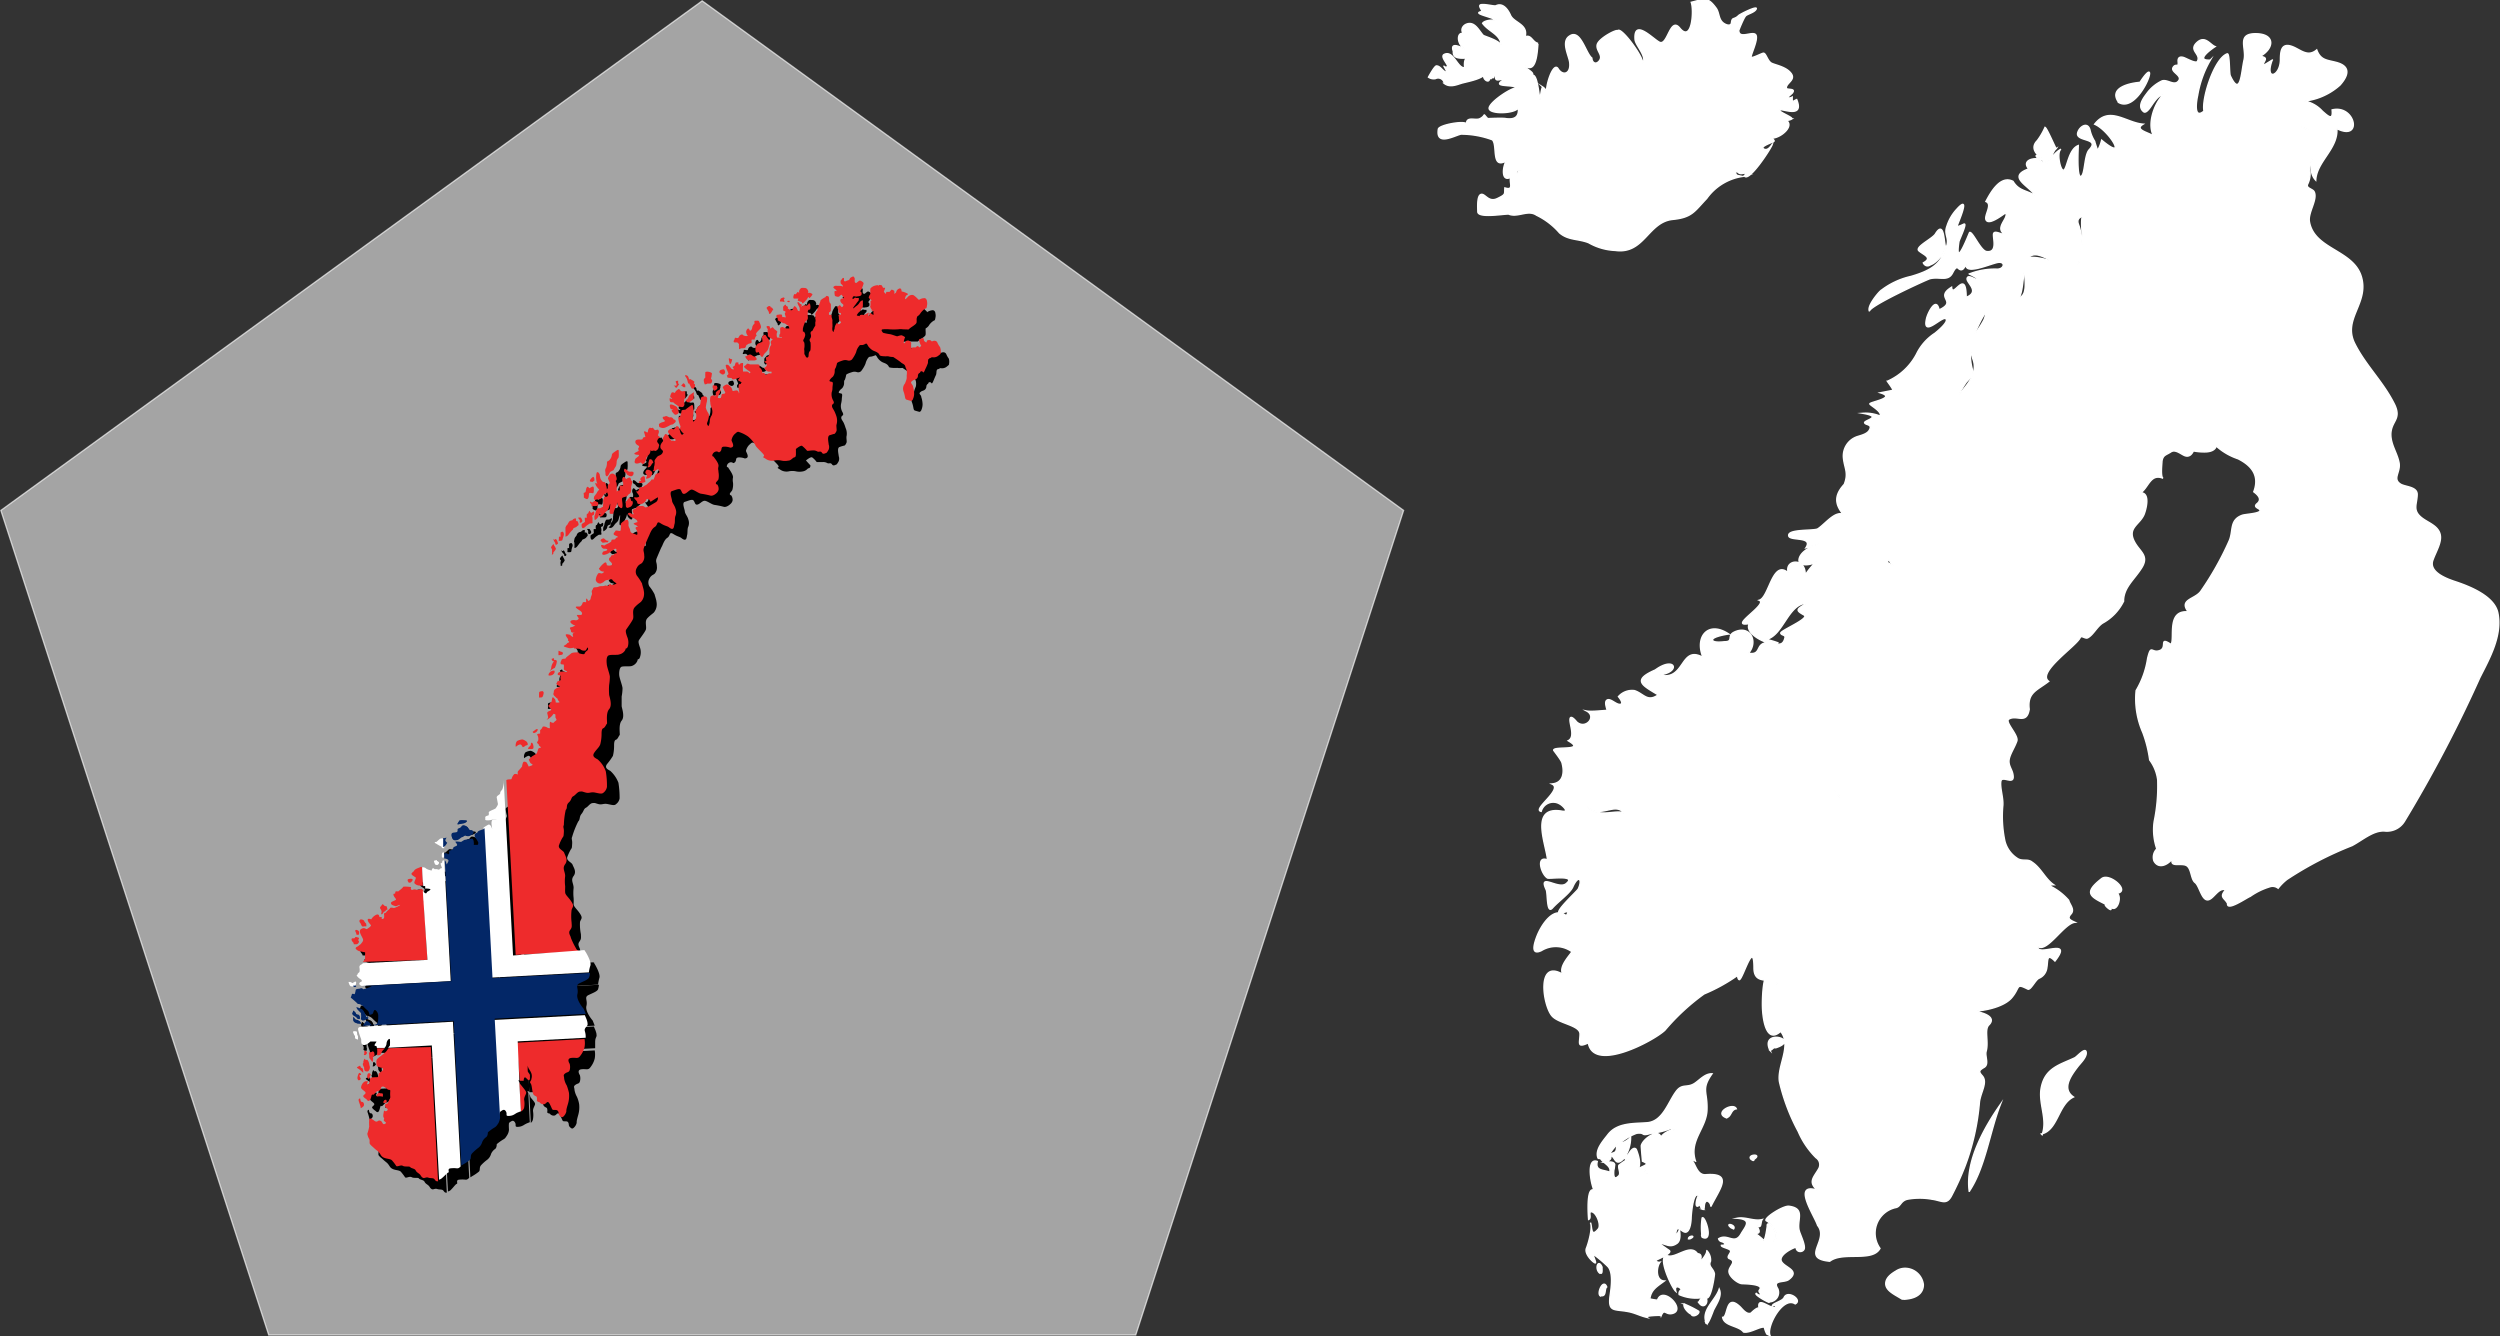 <svg xmlns="http://www.w3.org/2000/svg" viewBox="0 0 171.72 91.78"><rect x="0" y="0" width="171.72" height="91.78" fill="#333333" stroke="none"/><defs><style>.cls-1,.cls-4{fill:#fff;}.cls-1,.cls-2{stroke:#fff;stroke-miterlimit:10;}.cls-1{stroke-width:0.1px;}.cls-2{fill:#dedede;stroke-width:0.09px;opacity:0.66;}.cls-3{fill:#ee2b2c;}.cls-5{fill:#032767;}</style></defs><g id="nordic"><g id="path2263"><path class="cls-1" d="M122.74,82c-.82.38-.57,0-.57-.61s-1.5-.71-1.94-1.26c-.62-.76-1.06-3.94.78-2.82-.41-.54.67-1.52.59-1.58a1.89,1.89,0,0,0-2.08-.07c-.66.32-.59-.26-.3-1s1.14-2.09,2-1.39c.36-.51-.22-.15-.45-.18-.4-.06,1.19-1.49,1.28-1.66.32-.69,0-1-.38-.14-.19.43-1,1-1.4,1.45s-.31-1-.42-1.25c-.57-1.21.81,0,1.35-.41.81-.64-1.12-.33-1.26-.4-.43-.24-.82-1.57,0-1.24-.12-1.15-1.25-3.74,1-3.35.55.09,0-.42-.17-.5a.86.86,0,0,0-1.27.51c-.65-.12,1.54-1.53.74-1.88.8-.07.86-.82.7-1.42,0-.16-.58-.88-.58-.9,0-.3,2.27.09,1-.65.49-.25.1-1.08.12-1.46s.43.13.45.16c.61.57,1.42-.35.7-.74.53.1,2.18-.21,2.54,0a3.3,3.3,0,0,0-1.13,0c0-.13-.24-.64,0-.76s.62.35.9.3-.13-.53-.13-.53a1.24,1.24,0,0,1,1.1-.41c.64.21.88.82,1.63.29-1.09-.66-1.83-1-.2-1.71,1.37-1,1.79.15.28.34,1.79.47,1.41-2.1,3-1.2-.59-1.4.34-2.56,1.76-1.61-.07,0-1.12.17-1.11.4s.73.14.83.13c.64,0,.15-.4.64-.65,1.08-.54,1.71.61,1,1.44.86.15.51-.56,1.12-.7s1.18.44,1.38-.33c.08-.26-.23-.18-.28-.35s2-1,1.61-1.24c-.6-.34-.57-.39.21-.82-1.32,0-1.63,2.21-2.82,2.49a6.07,6.07,0,0,1,.79.23c-.28.35-2.38-.54-1.95-1.32-1.55.29,1.33-1.33.68-1.6.68-.19.92-2.86,2-1.87-.31-.95,1.23-1.09,1.15.15a5.88,5.88,0,0,1,.78-.95c-.32.29-1.42.41-1.16-.27.19-.49.87-.77,1.32-.95-.28.11-.59.19-.88.28.51-.8-1.08-.45-1.18-.8-.14-.51,1.78-.33,2-.5.61-.4,1.5-1.69,2.08-.61-.78-.79-1.16-1.48-.27-2.44.32-.81,0-1.12-.06-1.85a1.4,1.4,0,0,1,.93-1.42c.27-.09.7-.18.85-.45.25-.43-.26-.34-.32-.51s1.29-.4-.11-.65a2.6,2.6,0,0,1,1.17.19c.16-.3-.62-.7-.7-.83s1.89-.41.72-.77l.87-.17c0-.1-.38-.6-.39-.62a4.16,4.16,0,0,0,2-1.86,3.56,3.56,0,0,1,1.27-1.44c.11-.09,1-.8.74-1s-1.62,1.35-1.32,0c.08-.38.67-1.57.86-.6,1.32-.62-.34-.82.86-1.56.07.84,1-1.38,1,.7,1-.41,0-1,.07-1.31s.61.15.72.08-.68-.44-.57-.38a4.75,4.75,0,0,1,1.91-.33c.5,0,.59-.53.08-.47s-2.72,1.12-2.11-.17c-.15.35-.29.92-.65.57-.16-.16-.34.26-.38.32-.31.62-.89.24-1.55.4-.2.05-4.35,1.95-4.15,2.25-.21-.32.55-1.23.74-1.4a5.19,5.19,0,0,1,2.1-1c1.29-.38,2.12-.81,2.47-2.14.15-.54-.21-.76,0-1.31a3.05,3.05,0,0,1,.7-1.19c1-1.1,0,1.08,0,1.18s.44-.13.48-.14c.22-.05-.34,1.08-.36,1.22-.3,2.05.72-.63.74-.64.21-.08.76,1.27,1.17,1.31.75.09.45-.84.47-1.18s.58.05.78,0c-.74-.45.28-1.1.06-1.47,0-.06-1,.8-1.3.54s.46-1.12-.06-1.33c.33-.63,1-1.83,1.86-1.38.41.68.95.6,1.56,1-.48-.73-2-1.31-.48-1.86-.64-.74.92-.94,1.22-.35.25-.27.6-.82,1-1-.33.15-.06,1.52.18,1.44s.32-1.43,1-1.69c0,.12-.12,2.22.18,2.12s.22-1.46.58-1.84c.79-.84-1-.52-.79-1.18.12-.4.66-.76.83-.19a2.41,2.41,0,0,0,.33.8c0,.06.2.63.2.63A2.75,2.75,0,0,0,158,20c1.87,1.56.52-.67-.48-1.1,1-1.28,2.14-.1,3.32,0-.68.42.54.59.76.86-.51-.78,0-2.29.63-2.88-.41,0-.81.8-1,1-.07.08-.23.26-.35.16-.46-.36,0-.95.21-1.23a2.71,2.71,0,0,1,1.05-.88c.39-.13.84.38,1.14,0s-.57-.61-.37-.93.4.09.34-.44c0-.24.13-.3.34-.25s.93.5,1,.25c.24-.51-.68-.73,0-1.31.53-.44.87.2,1.2.32,0,0-1.53,1-.33.93a7.22,7.22,0,0,0-.87,2.43c-.08.35-.3,1.69.44,1.07-.18-.82.7-3.61,1.59-3.93.18-.06.13,1.31.21,1.5.72,1.54.76-.26.95-1.08s-.57-1.85.89-1.8c1.25.05,1.18,1,.22,1.55.67.1.17.34.21.63,0,0,.75-.45.61-.37-.54,1.46.54,1.15.57,0,0-.65.06-1.31,1-.85.52.26.94.61,1.49.15.26.7.68.69,1.31.85,1,.25.92.85.29,1.56A4.41,4.41,0,0,1,171,17.32a2.26,2.26,0,0,1,2.16.69c.39.34.75.69.67-.09,1.6-.39,2.12,2.19.32,1.28.11,1.37-1.38,2.25-1.45,3.54-.71-.76.07-1.95-.1-2.84-.11-.58-.65-.8-1.19-.87-.74-.09-1-1.14-1.82-1-.61.1-1.12.64-1.65.93a2.3,2.3,0,0,0-1.25,2.15c-.22,1.81.25,3.88-1.15,5.35a3.19,3.19,0,0,0-2.39-.53c-.65.2-1,1-1.74.78-.93-.27-1.46-1.42-2-2.13s-1.32-1.05-1.41.1c0,.7-2,.14-1.58,1.15.22.56.58,2.68-.52,2.9-.84.17-2.18-1.32-2.86-.72s-.16,3.63-1.33,2.87-2.59,2.4-2.71,3.44a3.91,3.91,0,0,0,.09,1.32c.16.62,0,.51-.41,1a9,9,0,0,0-1.05,2.11,5.2,5.2,0,0,1-1,1.84,2,2,0,0,1-.85.5c-.63.19-.28.6-.27,1.2A12.66,12.66,0,0,1,143.25,49c1.25.46,1.52,2.73-.07,3a1.48,1.48,0,0,1-.9-.17c-.55-.28-.88,0-1.36.44a5.36,5.36,0,0,0-1.66,2.5c-.31,1,.17,1.94-.1,2.85-.33,1.15.15,2.28.2,3.42,0,.82-.58,1.47-.44,2.26a3.79,3.79,0,0,0,.85,1.56,2.59,2.59,0,0,1,.72,1.41c0,.72-.67.9-1.05,1.37-.71.87,0,2.61,0,3.57A2.52,2.52,0,0,1,139,73c-.55.65-1.42.44-1.7,1.29-.45,1.38.43,3.78-1.37,4.47.09-1.84-1.81-.32-1.81-1.91,0-2-.74.68-1,.81-.11,0-.13-.3-.13-.29a12,12,0,0,1-2.3,1.27A15,15,0,0,0,128,81.13C127.25,81.85,123.1,84.07,122.74,82Zm2.49-15.74c-.63-.88-1.65.38-2.55-.47C123.44,66.66,124.9,65.85,125.23,66.29Zm20.53-37.84c.65-.35,0-.55-.31-.82s1-.86,1.15-1.19c.53-.83.55.31.65.83s-1.09,1.82-1.49,1.18C146.91,27.84,146.15,29.07,145.76,28.45Zm8.14-7.17c-.46-.31-.78-.76-.32-1.22a4.62,4.62,0,0,0,.53-.91c.15.07.74,1.51.77,1.46-.32.21-.49,1.45-1,.67C152.8,20.54,154.41,22.1,153.9,21.28Zm5.24-3.89c-.67-1,.9-1.29,1.49-1.33C162.22,13.61,160.61,18.31,159.14,17.39Z" transform="translate(-13.64 -10.37)"></path></g><path class="cls-1" d="M139.32,97c-2.07-.2,0-1.44-.83-2.46-.19-.63-1.81-3,0-2.41-.69-.57-.26-.89.08-1.49a.57.57,0,0,0-.19-.75,5.73,5.73,0,0,1-1.22-1.8,13.68,13.68,0,0,1-1.29-3.41c-.18-1.12.87-2.47.08-3.47-1,.91-1.23-.88-1.25-1.68s.08-3.61,1-1.5c1.68-1.14.14-3.84,1.71-4.8a4.47,4.47,0,0,0,1.74-2.72c.24-.89-.35-1.65-.47-2.51-.15-1.18.91-.87,1.34-1.61a1.24,1.24,0,0,0-.33-1.65c-.41-.4-1-.77-1.13-1.37-.19-1.12.52-2.3.25-3.49s.32-2.27.15-3.47a6.2,6.2,0,0,1,.55-2.74,4.4,4.4,0,0,1,1.86-2.18c.74-.42,1.66.56,2.36-.36a1.68,1.68,0,0,0,.31-.94c0-.74-.21-.69-.55-1.2s.17-1.41.51-1.92a8.2,8.2,0,0,0,1.31-6.28c2,.26,1.58-1.55,2.3-2.58s2-1.94,1.55-3.17c-.48-1.44.07-1.42.73-2.65.3-.56,0-1.24.66-1.6s1.11.12,1.68.05c.95-.12.26-2,.52-2.58s2.28.23,2.81.3c.24,0,.79.11.91-.2a.55.55,0,0,0,0-.38c-.18-.46,0-.29.16-.71s-.21-2.11.18-2.19c1-.2,1.83,1.57,2.63,2,1,.6,2.37.93,3.12,1.93,1.28.55,1,1.86,1.08,3a1.65,1.65,0,0,0,.63,1.38,3.64,3.64,0,0,0,.37,2.26,4.06,4.06,0,0,1,.4,2c-.1.87-.24.87.22,1.63s1.23,2.07-.12,2.13a4,4,0,0,1-.84-.07c-.11.23-.28.42-.55.34s-.67-.49-1-.27-.54.2-.61.63c0,.14-.12,1.12.08,1.18-.87-.36-1,.63-1.54,1,.67,0,.37,1.12.24,1.46-.29.74-1.21.93-.65,1.94.36.66,1,.92.48,1.75s-1.25,1.35-1.25,2.3a3.43,3.43,0,0,1-1.44,1.5c-.4.27-.63.79-1,1-.17.12-.45-.2-.54,0-.25.57-3,2.39-2.16,3-.81.63-1.48.76-1.34,1.92-.18,1.07-.84.35-1.39.67-.32.19.68,1.11.54,1.51s-.35.7-.48,1.08c-.21.62.22.83.23,1.38s-.79-.13-.85.32.17,1.08.14,1.62a8.18,8.18,0,0,0,.14,2.47,2,2,0,0,0,.87,1.2c.35.22.7,0,1,.25.61.4.9,1.15,1.48,1.55,0,0-.24,0-.29.07a4.1,4.1,0,0,1,1.32,1c.07.29.44.63.16.94s-.08.41.27.57c-.75.07-1.92,2.12-2.55,1.66-.08.78,2.5-.69,1.18,1-.6-.6-.47,0-.56.47a.89.89,0,0,1-.53.71c-.24.09-.58.84-.77.75-.86-.43-.5-.13-1.11.59s-2.27,1-3.25.93c.43-.13,2.43.2,1.68.94-.33.33,0,1.15-.19,1.82-.09.33.22.88-.13,1.09s-.41.28-.14.58c.41.45-.12,1.15-.19,1.83a16.12,16.12,0,0,1-1,4.41,19.7,19.7,0,0,1-.91,2c-.35.67-.68.33-1.35.24a4.74,4.74,0,0,0-1.68,0c-.5.12-.46.53-.83.58a1.8,1.8,0,0,0-1.06,2.8C142.24,97.09,140.23,96.3,139.32,97Zm9.59-4.76c-.32-2.14,1.12-4.55,2.13-6C150.31,88.11,150,90.57,148.91,92.19Zm5-3.93c.4-1.08-.29-2.18-.05-3.28.28-1.32,1.3-1.53,2.29-2,.17-.08.78-.82.79-.33,0,.32-.39.69-.57.92-.47.61-1.14,1.53-.31,2.1C155,86.23,155,88,153.86,88.26Zm-18.7-5.8c-.7-1.53,2.18-.74.4-.17C135.39,82.27,135.34,82.61,135.16,82.46Z" transform="translate(-13.64 -10.37)"></path><path class="cls-1" d="M166.65,72.43c-.2-.39-.6-.42-.13-.94-.45-.17-.76.48-1.1.65-.52.27-.68-.91-1-1.15s-.23-1.06-.67-1.2-1.2.2-.81-.57c-.24.46-1,.94-1.35.28a.8.8,0,0,1,.2-.82,4,4,0,0,1-.18-1.89,12,12,0,0,0,.24-2.86,2.91,2.91,0,0,0-.55-1.36,8.63,8.63,0,0,0-.47-1.88,5.73,5.73,0,0,1-.46-2.89,6.09,6.09,0,0,0,.79-2.22c.25-1,.25-.32.82-.52s-.09-1,.79-.42c.27-.44-.33-2.39,1.18-2.24-.67-.87.47-.85.87-1.43a20.89,20.89,0,0,0,1.94-3.45c.3-.68,0-1.42.88-1.75.2-.08,1.13-.11,1.23-.3s-.54-.22-.19-.51.07-.59-.23-.81c.41-1.1-.13-1.79-1.08-2.27A4.24,4.24,0,0,1,165.05,40c-.66-1.34-.23-2.9-.63-4.3a2.77,2.77,0,0,1-.74-2.11,5.1,5.1,0,0,0-.07-.87.58.58,0,0,1-.51-.4c-.31-.87.4-2.14-.37-2.85-.43-.4-.68-.89-1.23-1.2s-1.15-.46-1.69-.77c-1.17-.66-1.93-1.84-3.08-2.49.22-.28,1-.28,1-.52.16-.49,0-1.15.91-.91s1.22,1.9,1.94,2.55c1,.93,1.7.21,2.52-.47s2.78,1.52,2.58-.73c1.5-.5.41-2.75.61-3.83a3.44,3.44,0,0,1,1-2.24,1.7,1.7,0,0,1,1.15-.43c.15-.33.4-.78.81-.84,1.11-.14,1.93,1.6,3.07,1.73.6.47.41,1.15.19,1.78a3,3,0,0,0-.22.93,1.62,1.62,0,0,1-.15,1c-.11.28.35.31.45.51.27.53-.44,1.42-.32,2.07.34,1.9,3,1.92,3.56,3.75s-1.29,2.9-.46,4.59c.76,1.53,2,2.66,2.77,4.25.45,1-.26,1.08-.28,2,0,.72.42,1.25.56,1.93s-.49,1.12.12,1.5c.33.19,1.11.17,1.13.68,0,.69-.36,1.1.32,1.63.42.33,1.06.52,1.24,1.07s-.26,1.21-.48,1.83c-.31.85,1,1.31,1.62,1.51,1,.34,2.61,1,2.84,2.12.32,1.55-.56,3.11-1.24,4.45a90.91,90.91,0,0,1-5.18,9.87,1.41,1.41,0,0,1-1.35.66c-.77-.06-1.51.61-2.24,1a24,24,0,0,0-4.47,2.32,3.52,3.52,0,0,0-.61.61.61.61,0,0,0-.57-.1,4.7,4.7,0,0,0-1.35.66C168,72,166.58,73,166.65,72.43Zm-8.11.18c-1.26-.63-1.9-.83-.54-1.89.54-.42,2,.87,1.06,1,.38.29-.06,1.5-.52.86C157.7,72.19,159,73.31,158.54,72.61Z" transform="translate(-13.64 -10.37)"></path><path class="cls-1" d="M135,102a1.75,1.75,0,0,1-.17-.47c-.29-.07-1,.43-1.43.33-.33-.44-1.33-.4-1.43-1,.38,0,.18-1.66,1.16-.76.19.17.46.59.78.47,0,0,.52-.53.57-.29-.21-1,.8.09,1.14-.13,0-.12-.06-.15-.24-.08,0-.18.69-.31.81-.57.23-.55,1.29.17.76.43-.84-.56-2,1.57-1.73,2.18Zm-4.15-.74c-.4-.88.63-1.56.88-2.34.21.48-.18,1-.4,1.45,0,0-.4,1.12-.48.89S130.86,101.38,130.81,101.23Zm-4.08-.4c-.48-.11-.81-.31-1.29-.4-1-.19-1.42.07-1.23-1.19.07-.5.21-1.51-.17-1.91a8.59,8.59,0,0,0-1-.84c-.07,0,.19.51.15.59s-.79-.57-.62-1,.44-1.46.27-1.76c.13.24,0,1.1.55.43.2-.25-.11-1.08-.43-1.17s0,.42-.24.52c0,0-.25-2.84.59-1.8-.27.31-.92-2.52,0-2.18-.16.67.44.56.86.74.17-.5-.65-.67-.68-1.1,0,.15,0,.19-.12.13-.24-.56.37-1.21.69-1.63.64-.81,1.75-.73,2.68-.8,1.09-.09,1.44-1.42,2-2.16.42-.56.76-.19,1.3-.57.34-.24.7-.65,1.15-.63-.75,1.06-.31,1.22-.34,2.4,0,1.33-1.27,2.15-.79,3.6a.44.44,0,0,0-.4-.07c.36-.16.38,1.08,1.12,1,1.92-.14.91,1,.33,2.19a.38.38,0,0,0-.26-.39c-.29.09-.11.64-.28.58a.37.37,0,0,1-.18-.37c-.5.57-.2-.66-.1-.55-.41-.43-.53,1.43-.53,1.47,0,.22-.05.88-.32,1s-.62-.57-.72,0,.34-.32.23-.16c0,0,.16.69-.15.93-.52.38-.79,0-1.26,0,0,0,.59.42.71.5.28.2-.9.63-.93.7a.3.3,0,0,0,.3.11c-.26.36-.3,1.27.3,1.29-.54.4-.91.6-1,1.23,0,0,.52.12.54.07.36-1,2,.7,1,.93-.46.11-.53-.38-.76.15C127.73,100.69,126.71,100.74,126.73,100.83Zm-2-9.65c.27-.23,0-.53.07-.8,0,0,.61-.48.63-.37-.28,0-.28-.16,0-.35.08-.11.35-.62.56-.37,0,0,.46,1.06.07,1.4.35-.31,1-.33.36-.59,0,0-.09-1-.08-1.07.12-.5,1.27-1.24,1.34-.53,0-.21.74-.67.94-.51,0-.15-.32.18-.16-.18a4.78,4.78,0,0,1-1.44.37c-.79.24-.34-.08-1,0a3.81,3.81,0,0,0-1.22.74,1.73,1.73,0,0,0,.8-.45,2.45,2.45,0,0,1-.46,1.44c-.62.67-.61-.23-.92-.18.12.27-.21.38-.4.44.17,0,.65-.09.69.17C124.57,90.21,124.27,91.65,124.78,91.18Zm2.13-.27c.21-.14-.49.15-.2-.28C126.48,90.75,126.7,91.07,126.91,90.91Zm-2.52-1.32c.38-.18.24-.27.35-.69C124.7,89,123.93,89.83,124.39,89.59Zm5.4,11c-.18-.07-.54-.45-.46-.68a7.38,7.38,0,0,1,1,.5C130.42,100.62,129.86,100.94,129.79,100.59Zm.63-.7c-.16-.21.12-.37.27-.44a2.83,2.83,0,0,1-1.7-.19.3.3,0,0,1,.16-.34c-.17-.26-.51-.29-.39.12-.29-.24-1.39-2.63-.51-2.43.56.13,1.53-.86,2-.15.45,0,.16.64,0,.65.19,0,.77-.77.61-.89a.92.92,0,0,1,.28.75c-.18.38.2.48.27.87,0,.18-.27,2-.62,1.6.26.27-.05.84-.39.45S130.78,100.3,130.42,99.89Zm4.74-.1c-.09,0-1.06-.54-.87-.61.13.13.24.15.32.06-.25-.29-.08-.24-.05-.4.08-.32-1.15-.32-1.25-.33-.27,0-.91-.48-.9-.85s.58-.66,0-.88c-.18-.13.16-.37.11-.53s-.67-.24-.63-.37c.31,0,.33-.12.05-.25a.27.27,0,0,1-.24-.2c.62-.39,1.09.46,1.54-.33.25-.45.83-1-.26-1.08.57-.11,1.15.23,1.71.09-.14.2,0,.69-.41.38.12.16.43.66-.1.54,0,0,.71.51.59.53.15,0,.27-1,.27-1-.06-.59,1.11.75.32,1.06.81-.24-.07-1.29-.37-1.42s1.16-1.08,1.56-1c1.17.16.46,1,.7,1.73.08.26.44,1,.31,1.23s-.54.19-.54-.16c-.33.09-1.24.58-1,1s1.31.61.49,1.23c-.31.23-1.14,0-.75.63A.64.64,0,0,1,135.16,99.79Zm-11.57-.43c-.3-.14.19-1.24.42-.62C123.82,98.92,124,99.45,123.59,99.36Zm-.08-1.59c-.33-.3-.08-1,.18-.39C123.66,97.48,123.75,98,123.51,97.77Zm6.12-2.34c0-.24.59-.23.1,0Zm.94-.11a4.47,4.47,0,0,1,0-1.32c.19-.2.82,1.72,0,1.32C130.36,94.89,131,95.51,130.57,95.32Zm2-.64c-.51-.39.35-.22.16.07ZM133.92,90c-.33-.34.82-.41.2,0C134.11,90.15,134,90.05,133.92,90Zm-1.69-2.85c-.92-.34.47-1.08.67-.62C132.51,86.59,132.57,87.06,132.23,87.14Z" transform="translate(-13.64 -10.37)"></path><path class="cls-1" d="M144.42,99.35c-.71-.45-1.63-.77-.43-1.52S146.51,99.19,144.42,99.35Z" transform="translate(-13.64 -10.37)"></path><path class="cls-1" d="M144.36,99.6l-.07,0-.27-.16c-.43-.25-.85-.5-.85-.9s.39-.68.7-.86a1.13,1.13,0,0,1,.63-.19,1.27,1.27,0,0,1,1.25,1.12c0,.22-.06.93-1.31,1Zm.14-1.68a.67.67,0,0,0-.38.11c-.45.28-.47.43-.47.46s.35.34.61.49l.22.13c.51-.06.8-.25.79-.53A.78.78,0,0,0,144.5,97.92Z" transform="translate(-13.64 -10.37)"></path><path id="iceland" class="cls-1" d="M124.59,27.57a4,4,0,0,1-1.83-.53c-.71-.28-1.4-.16-2-.68a4.94,4.94,0,0,0-1.58-1.21c-.59-.41-1.3.19-1.92-.08-.41,0-2.13.3-2.11-.17,0-.21-.07-1.07.21-1.17s.51.58,1.13.28.48-.3.52-.73c.84.27,0-.77.63-.89-1,.8-.77-.78-.49-1-1.12.69-.62-1.05-1-1.42a6.26,6.26,0,0,0-2.16-.39c-.47.11-1.74.85-1.55-.34.05-.29,1.79-.6,1.93-.36,0-.55.63-.2.93-.36.47-.25.12-.42.53,0,0,0,1.07-.05,1.25,0,.59.08.92-.11.85-.74-.27.42-2.07.45-2,0s1.73-1.54,2-1.37c-.41-.28-2,0-.91-.61-.45,0-.75.29-.64-.41-.1-.19-.19.81-.22,0,.06.21,0,.34-.14.38a1.51,1.51,0,0,1-.13-.33c.29.93-.61.31-.25,0-.18.37-1.32.55-1.66.66s-.78.28-1.13,0a.43.43,0,0,0-.62-.33.65.65,0,0,1-.47-.1s.42-.78.55-.77c.28,0,.45.42.7.43.06,0-.24-.51-.18-.4a.18.18,0,0,0,.25,0c0-.17-.52-.68-.24-.82.64-.32.92,1,1.41.91,0,0-.17-1,.55-.62-.34-.16-1.4.22-1.33-.5-.27-.75.63-.22.92-.1-.84-.36-.65-1.52-.07-1-.37-.19-.32-.58,0-.75.6-.28.89.42,1.2.75.07.07,1.48.44,1.23.88.1-.93-.81-1.08-1.27-1.71.14-.24,1-.3,1.13-.09-.2-.31-1.94-.57-1.22-.71.17,0-.31-.44,0-.48s.92.13,1,.08c.41-.21.77.13,1,.65s1.25.62,1,1.49c.43-.21.51.38.9.44-.06,0,0,2.21-.9,1.53,0,.23.73.47.47.68.38-.22.48,1.36.56,1.68,0,0,.1-.89.19-.89a.63.63,0,0,1,.29.49c-.17-.42.43-2.28.76-1.75s.9.36.8-.44c-.06-.47-.61-1.44,0-1.81.74-.5,1.1,1.2,1.52,1.52,0,.25.21.48.46.25.41-.41-.19-.73-.09-1.17s1.4-1.11,1.4-.94c.18-.42,1.95,2,1.7,2.27.39-.47-.47-1.27-.5-1.69-.11-1.54,1.35.1,1.72.21.53.15.7-1.77,1.34-1,.86,1.07,1-1.23.8-1.76.94-.24,1.13-.37,1.69.38.28.36.13.9.68,1.14.13.06.36.1.39-.11.05-.43.17-.18.49-.5.12-.11,1.31-.7,1.21-.46s-.58.34-.72.47-.48,1-.48,1c0,.67,1,0,1.18.33s-.43,1.48-.32,1.53.61-.22.81-.28.29.55.6.69,1,.25,1.33.7-.37.66-.33,1c0,.15.63,0,.44.29,0,.06-.38.33-.36.38a.45.45,0,0,0,.32-.05c0,.44,0,.3.31.17.54,1.33-1,.59-1.16.71s.93.5.82.62a.63.63,0,0,1-.38.09c.79.53-1.22,1.8-1.3.92,0,.13.55.43.46.52s-1,.35-.71.53.53-.25.59-.31c-.09.3-1.65,2.67-1.91,2.15a.27.27,0,0,1,.26-.14c-.37-.14-.52.19-.81-.22-.15.38.12.34.41.41A3.7,3.7,0,0,0,130.87,24c-.84.88-1,1.31-2.34,1.44C126.83,25.62,126.58,27.85,124.59,27.57Zm-6.5-5.44a.45.45,0,0,0,.23,0c-.11,0-.7-.11-.49.15A1,1,0,0,1,118.09,22.13Z" transform="translate(-13.64 -10.37)"></path></g><g id="poligon"><polygon class="cls-2" points="48.23 0.06 0.06 35.06 18.46 91.7 78.01 91.7 96.41 35.06 48.23 0.06"></polygon></g><g id="norway"><path d="M50,85.39c.1,0,.26,0,.26,0s0-.36.18-.19.2.21.26.06c0,0,0-.18,0-.26s-.14-.19-.14-.28a2.76,2.76,0,0,1,0-.38.69.69,0,0,0,.09.26.77.77,0,0,1,.15.28.58.58,0,0,1,.05.38c0,.14-.16.18-.06.31s.09.69.24.8.18.07.2.19,0,.14,0,.21.17.09.17.09a.34.34,0,0,0,.29.14c.2,0,.24-.35.43,0s.13.39.29.39.22,0,.27.1,0,.19.1.29.16.14.25.07a.64.64,0,0,0,.22-.35c0-.12,0-.16.1-.52a1.91,1.91,0,0,0,.07-.77,2.1,2.1,0,0,0-.15-.5,1.46,1.46,0,0,1-.17-.48c0-.17-.1-.22.06-.34s.25-.06.31-.23a.79.79,0,0,0,0-.44s-.24-.35.09-.4.48.09.64-.15a1.55,1.55,0,0,0,.29-.59,1.59,1.59,0,0,0,0-.56s0,0,0,0l-4.66.25Z" transform="translate(-13.64 -10.37)"></path><path d="M50.25,87.24a1.72,1.72,0,0,0,0-.56c0-.19.11-.33.14-.45s-.15-.28-.31-.49L50,85.5l.1,2A.41.41,0,0,0,50.25,87.24Z" transform="translate(-13.64 -10.37)"></path><path d="M40.15,83.57c0,.07,0,.09.15.06s.11-.16.2-.28a1.72,1.72,0,0,0,.17-.19l-.52,0A2.38,2.38,0,0,1,40.15,83.57Z" transform="translate(-13.64 -10.37)"></path><path d="M43.14,70.7c-.15.07-.38.13-.45.25s-.3.18-.11.32.24.13.23.21-.11.24-.11.31.19.2.41.19a.5.5,0,0,0,.19,0l-.07-1.28Z" transform="translate(-13.64 -10.37)"></path><path d="M40.93,83.15l-.1.15c-.12.21-.68.52-.71.66a.81.81,0,0,0,0,.34c0,.14.37.2.37.2s0,0,.06.11-.25.2-.29.28,0,.25-.12.25-.41,0-.46.07a1.3,1.3,0,0,0-.06.31c0,.07-.15.17-.15.08s.12-.17,0-.18-.14,0-.24.06a.52.52,0,0,0-.18.36c0,.15.29.26.3.37s-.22.17-.13.28a1,1,0,0,0,.22.19s.14.18.23,0,.09-.41.16-.34.24-.23.35-.24a.25.25,0,0,0,.23-.21.15.15,0,0,1,.23-.08,1.46,1.46,0,0,1,.25.19s.17,0,.16.07a2.16,2.16,0,0,0,0,.43c0,.11-.11.27-.17.4s-.12,0-.18.09a.23.23,0,0,0,.12.3c.12.06,0,.18-.08.19s-.11-.13-.14.05-.06.3,0,.39,0,.09,0,.17.16.13.16.18-.15.15-.22.06,0-.17-.2-.21-.17.18-.4,0-.34-.15-.34-.08,0,.39,0,.48a3.69,3.69,0,0,1-.12.5.94.94,0,0,0,.12.35c.08.12,0,.27.05.36a1.08,1.08,0,0,0,.23.22c.36.34.33.23.53.54s.61.2.77.37a4.48,4.48,0,0,1,.28.37c.07.1.3-.09.46,0s.44,0,.5.09.32.09.38.22.17.17.27.26.09.16.21.24.22-.06.39,0,.34,0,.43.12.12.14.23.13L43.89,83Z" transform="translate(-13.64 -10.37)"></path><path d="M43.32,72.33c-.06-.09-.1-.17-.26-.09s-.22,0-.35,0-.16.09-.22,0a.14.14,0,0,1,0-.16s-.55-.07-.56,0-.28.25-.31.3-.24-.07-.22.08-.17,0-.12.17.23.28.14.34-.3.12-.32.18,0,.12.11.17a1.21,1.21,0,0,0,.24.08s.33-.15.27-.07a1.68,1.68,0,0,1-.42.2s-.23-.07-.26,0-.28.25-.27.3-.17,0-.14.15,0,.18,0,.23-.16.1-.16.07a1.23,1.23,0,0,0,0-.13h-.16s0-.24-.22-.16a.77.77,0,0,0-.35.32s-.27-.12-.24.06.22.3.23.36-.19.19-.27.24-.15-.15-.4,0,.12.59.12.73-.11.24-.13.28-.19.15-.2.18-.28.08-.13.22.27.12.42.16.2,0,.19.1a3.63,3.63,0,0,0,0,.4l-.17.19,4.43-.23Z" transform="translate(-13.64 -10.37)"></path><path d="M78.81,35a1.28,1.28,0,0,1-.17-.3.22.22,0,0,0-.24-.13c-.09,0-.13.08-.19,0s-.26-.06-.29,0,0,.13-.07.1-.15-.11-.15-.14,0-.2-.13-.13-.21,0-.19.16a1.33,1.33,0,0,0,.14.36s-.13.11-.13.11-.07-.11-.11-.1a.28.28,0,0,0-.13.09s-.14,0-.2,0-.1.16-.12,0,0-.25,0-.31-.17-.17-.21-.16-.14,0-.18.07-.16.22-.13.05a1.36,1.36,0,0,1,.09-.3s-.18-.14-.27-.13a1.63,1.63,0,0,0-.26.07c-.07,0-.39-.14-.53-.15a3.77,3.77,0,0,1-.45-.09s-.22-.23,0-.24a2.09,2.09,0,0,1,.41,0,4.68,4.68,0,0,0,.63,0,1,1,0,0,1,.32,0l.38,0c.1,0,0,0,.29-.19s.29-.24.3-.3a1.64,1.64,0,0,0,0-.22,1.24,1.24,0,0,1,0-.19.67.67,0,0,0,.21-.18,1,1,0,0,1,.36-.36c.07,0,.09-.11.1-.19a.65.65,0,0,0,0-.31c0-.07-.06-.23-.21-.21a.81.81,0,0,0-.34.12c0,.05,0,0-.11-.1a1.79,1.79,0,0,0-.24-.21c-.11-.08-.33,0-.38.07s-.19.19-.22.19,0-.17.06-.24.26-.09,0-.19a1,1,0,0,0-.3-.1s0-.26-.16-.2a.34.34,0,0,0-.22.23c0,.06-.09.1-.12.15s0,.1,0,0a.62.62,0,0,0,0-.22s-.16-.12-.2-.07l-.12.14s-.17,0-.21,0,0,.14-.08.12a.76.76,0,0,1-.1-.14s.07-.19.08-.2,0-.09,0-.07a.27.27,0,0,1-.15,0l-.08-.16a1,1,0,0,0-.2,0s-.08-.05-.17,0a.66.66,0,0,0-.27.1s-.15.09-.14.15a.65.65,0,0,0,0,.19c0,.07,0,.11,0,.15l-.08.14c0,.05-.06.1,0,.16a.92.92,0,0,0,.16.12s-.05.05-.05.05-.06,0-.06,0a1.63,1.63,0,0,1,.05.34c0,.07-.05,0,0,.12s.07.08.08.14,0,0,0,.07.1,0,.13,0,0,0,0,.1.06.11,0,.13-.18-.11-.18-.11-.09,0-.08,0,0,.1,0,.14,0,.09-.07.06a.15.15,0,0,1,0-.14c0-.07,0-.15-.06-.11s0,.09-.07.12-.09,0-.1,0a.17.17,0,0,0-.11,0s-.09,0-.1.06a.09.09,0,0,1-.09,0s-.16,0-.08-.09a.5.5,0,0,1,.19-.21c.07-.06,0-.1.11-.19a.4.4,0,0,0,.09-.25c0-.12,0-.29,0-.31s-.16,0-.23.15a1,1,0,0,1-.25.26c-.07.06-.27.21-.18.08S73,32.1,73,32s.16-.18.16-.23,0-.13,0-.12-.12,0-.16,0-.07-.06-.14,0-.13.11-.12,0,0-.18.13-.17a.43.43,0,0,0,.23,0c.13,0,.23-.06.25-.11a.29.29,0,0,0,0-.16c0-.05-.11-.05-.05-.13a.53.53,0,0,0,.1-.16.8.8,0,0,1,.07-.2s.08-.14,0-.21-.18-.14-.24-.11-.18.14-.2.15-.12,0-.13-.08,0-.16,0-.21-.09-.17-.13-.15-.18.07-.21.15-.06.1-.15.12a1,1,0,0,0-.16.07s-.08,0-.09-.07l0-.17s-.1,0-.13.07a.32.32,0,0,1-.1.12s0,.05,0,.14.12.14.13.18,0,.09,0,.09a.38.38,0,0,0-.11-.05c-.05,0-.29-.07-.3-.06s-.13.06-.13.11.21.19.21.19l0,.08s-.11-.06-.12,0a.31.31,0,0,0,0,.19c0,.05,0,.13.06.15s.2.07.27,0,.15-.13.17-.09.07.14.11.13,0,.06,0,.09-.26,0-.22.18.2.22.2.29-.06.17-.11.14-.11-.17-.17-.11-.13.1-.12.15a.77.77,0,0,0,.09.2s0,0,0,0a.11.11,0,0,1,0,.06s-.09,0,0,.07.13,0,.16.07,0,.07,0,.08-.09,0-.13,0a.14.14,0,0,0-.06.14c0,.07,0,0,0,.13a1,1,0,0,0,.15.25s-.11.16-.17.13-.13-.12-.18,0a.54.54,0,0,0-.09.28c0,.07-.07.16-.06.2s0,.07,0,.06-.07,0-.1-.1a.78.78,0,0,1,0-.24c0-.1,0-.06,0-.19a1.34,1.34,0,0,1,0-.24.68.68,0,0,0-.06-.25s0-.11,0-.15a.45.45,0,0,0-.17,0v-.16s.11-.06.12-.14a.86.86,0,0,0,0-.23.94.94,0,0,0,0-.17c0-.07-.06-.05-.08-.13a1.12,1.12,0,0,1,0-.21c0-.09,0-.22-.07-.24s-.12-.06-.18.06a1.26,1.26,0,0,0-.16.3c0,.09-.13.34-.14.41s-.1.16-.07.22-.09.12-.09.17-.09.12-.07.2a1.43,1.43,0,0,1,0,.26.44.44,0,0,1,0,.25c0,.13,0,.12,0,.23a1.39,1.39,0,0,0-.16.28c0,.1-.23.08-.16.31s-.07.31-.08.38a.37.37,0,0,0,.06.17,3.14,3.14,0,0,1,0,.52c0,.08-.11.1-.13.27s0,.18,0,.25-.13,0-.15-.07a.91.91,0,0,0-.1-.16s0-.15,0-.23a.46.46,0,0,1,0-.2.78.78,0,0,0,0-.31c0-.1-.12-.14,0-.27a.68.68,0,0,0,.11-.3.43.43,0,0,0-.09-.23s-.07,0-.07-.05a1.43,1.43,0,0,1,0-.21,1.79,1.79,0,0,1,.15-.45,1.62,1.62,0,0,0,.18-.2.42.42,0,0,0,0-.22.21.21,0,0,1,0-.16c0-.11,0-.21.07-.26s.1.06.11-.1a.66.66,0,0,0,0-.21c0-.06-.07-.21-.13-.08s-.19.11-.19.09a.11.11,0,0,0-.16,0s-.09.1-.11.09,0-.07-.06-.12S69.1,32,69.05,32s-.13-.13-.14-.05a1.17,1.17,0,0,0,.14.35.72.72,0,0,1,0,.19s0,.08,0,.06-.11,0-.13-.08a.66.66,0,0,0-.1-.18c0-.06-.12-.12-.16-.06s-.07.13-.09.18a.08.08,0,0,1-.09.07.17.17,0,0,1-.12-.05s-.13-.06-.13-.08a.12.12,0,0,0,0-.11l-.11-.07s0-.11-.08-.06-.13.12-.12.18,0,.18,0,.21.16.06.18.1-.06,0-.07.1.06.21.06.25S68,33,68,33s-.09,0-.11-.05,0-.16-.09-.18-.15,0-.18.05-.07.12,0,.15a.43.43,0,0,1,0,.12.19.19,0,0,1,0,.1,2.49,2.49,0,0,0,.41.21c.1,0,.06,0,.15.06s.18.1.21.17.08.11,0,.12-.09.06-.19,0a.3.3,0,0,0-.29-.1s-.12,0-.13.1,0,.08,0,.17,0,.08,0,.15-.06.1,0,.14,0,.07,0,.11.17,0,.17.06-.08,0-.08,0l-.2,0s-.06,0-.07-.09a.75.75,0,0,1,0-.22c0-.06.08-.06,0-.14s-.16-.1-.17-.14a.76.76,0,0,0-.14-.13s-.14.12-.15.09,0-.15-.09-.16-.13,0-.15,0-.05.05,0,.1.07.08.07.13,0,.15,0,.18,0,.11,0,.16a.79.79,0,0,1,0,.12,1.15,1.15,0,0,0,.3.2c.1,0-.1.09-.11.21s.08.14,0,.25a.33.33,0,0,0-.09.25c0,.1-.05.23,0,.31s-.06.12-.08.17-.17,0-.15.14.07.14,0,.18-.17,0-.15,0,.22.2.22.2,0,0,0,.07-.06.11-.09.14-.12,0-.06.12a.44.44,0,0,0,.27.2c.09,0,.18,0,.2,0s0,.08,0,.1-.08,0-.13.05-.16.07-.19.09-.12,0-.12,0a.25.25,0,0,0-.08-.14.12.12,0,0,1-.1-.13c0-.12,0-.13,0-.24s-.16-.13-.15-.19,0-.17-.11-.17h-.53s-.2-.11-.25,0-.26.09-.11.24a3.51,3.51,0,0,0,.37.28c.06.05-.05.14-.07.07a.23.23,0,0,0-.22-.1c-.09,0-.19,0-.2,0a2.15,2.15,0,0,1,0-.43s0-.13,0-.15-.21,0-.21.07-.1,0-.1,0,0-.09-.06-.11-.16,0-.18,0a1.22,1.22,0,0,0,0,.17c0,.09-.2.11-.14.18s.07.11.06.12a.2.2,0,0,1-.2-.08,1,1,0,0,0-.18-.22s-.19-.07-.17.06a1.09,1.09,0,0,0,.06.23,2.13,2.13,0,0,1,.12.29c0,.05-.06.08-.07.12s0,.06,0,.13.21.05.28.07,0,.09.14.09a.64.64,0,0,0,.26-.07L65,37l-.15.16s0,0,.05.05l.25.14s-.05,0-.06.07-.16,0-.15.1a1.11,1.11,0,0,0,.06.36c.06.2,0,.22,0,.22s0-.23-.19-.2-.22.07-.25,0a.47.47,0,0,0-.12-.26c-.09-.11-.23-.18-.31-.14s-.27.14-.22.23a1.12,1.12,0,0,1,.11.22c0,.07.08.12,0,.16s-.2,0-.21.11,0,.18-.08.2-.19,0-.17,0a2.15,2.15,0,0,1,.13-.32c.05-.09.14-.2,0-.2s-.31.19-.29.23,0,.13,0,.17-.07.06-.07.06,0-.08-.06-.08-.3,0-.29.16a.85.85,0,0,0,0,.34,2.87,2.87,0,0,0,.1.4.64.64,0,0,1,0,.47A.84.84,0,0,0,63,40a.76.76,0,0,1-.09.31s-.14-.12-.09-.25A2.37,2.37,0,0,0,63,39.7a.42.42,0,0,0-.06-.29,1,1,0,0,1-.15-.35s0-.32.07-.43.07-.25-.06-.31-.35,0-.36.11a1.35,1.35,0,0,1-.07.51s-.12,0-.15.11-.18.22-.12.37a.59.59,0,0,1,0,.41.57.57,0,0,1-.18.21,1.63,1.63,0,0,1,0-.5,1.2,1.2,0,0,0,0-.49s0-.22-.12-.15-.37.24-.4.29-.27,0-.28.11a2.7,2.7,0,0,1-.09.36c0,.1-.15,0-.13.21a1.64,1.64,0,0,0,.14.47c.05.14,0,.11,0,.27a2,2,0,0,0,.24.27s-.13.1-.19,0-.14-.48-.18-.5-.13-.09-.17,0a1,1,0,0,1-.15.18s-.23-.07-.29,0-.15.1-.09.22a1.71,1.71,0,0,0,.27.31.69.69,0,0,0,.23.16s0,.08,0,.09a.12.12,0,0,1-.14,0s-.11,0-.17,0L60.18,41l0-.06s-.22-.23-.27-.09-.17.23-.13.34,0,.11-.07.21a.52.52,0,0,0-.1.35.29.29,0,0,0,.08.23c.06.08.16.1.06.26s-.27.17-.33.23-.23.26-.21.35,0,.1,0,.24a.88.88,0,0,0-.05.29c0,.09-.17.14,0,.13s.26-.2.34-.1.07.19,0,.23-.19,0-.25.2-.12.29-.15.29,0-.16-.1,0-.24.21-.25.24-.15.12-.19.13a.3.3,0,0,0-.12.11s-.27,0-.26.09-.12.24-.16.2-.09,0,0,.12.14.18.13.23-.14.07-.18.07-.25-.06-.1.11.15.15.16.25.2.13.33.07a.59.59,0,0,0,.3-.28c0-.1.17-.05.2,0a1.32,1.32,0,0,0,.08.15s.49-.32.51-.31,0,.25-.12.32l-.47.28a.59.59,0,0,1-.29.09.26.26,0,0,0-.26-.09c-.16,0-.31,0-.34.09s-.24.15-.24.15-.05.15,0,.2.06.15,0,.13-.21-.13-.24-.11-.16,0-.08.13a2.23,2.23,0,0,0,.19.18s.19.06.3.12S58,47,58,47s-.33.08-.25.14.25.11.28.16-.15,0-.15.11.08.11.1.24a.37.37,0,0,1,0,.23l-.2-.07a.22.22,0,0,1-.17-.17.87.87,0,0,1-.12-.42c0-.15,0-.37-.14-.33s-.41.22-.4.32,0,.21,0,.27,0,.16-.05.17-.29-.07-.31,0-.22.2-.08.28.23.07.24.13-.1,0-.15.12-.3,0-.28.14-.43.26-.46.31-.23-.06-.25,0a.24.24,0,0,0,.17.24c.11,0,.26,0,.24.08s-.25.08-.28.13-.15.22.07.21a.93.93,0,0,0,.5-.26c.07-.05.27-.22.33-.14s0,.11,0,.15.12.12,0,.15a.25.25,0,0,0-.18.12s-.18,0-.18.08-.11.07-.13.19.12.17.17.26.08.1,0,.16a.45.45,0,0,1-.33,0s0-.26-.14-.17a1.89,1.89,0,0,0-.35.34c0,.06-.1,0,0,.15a.3.3,0,0,0,.26.12c.11,0-.07.13-.12.13s-.21-.06-.24,0a.9.9,0,0,0-.18.45.31.31,0,0,0,.34.24c.11,0,.18-.09.21-.09s.11-.14.24-.15.31-.11.36,0,.29.22.29.24a.62.62,0,0,1-.36.09c-.08,0,0-.17-.15,0s-.15,0-.31.06-.27,0-.42.07-.34,0-.37.11-.13.15-.09.28,0,.09,0,.17-.05.15-.08.25-.19.21-.2.14-.11-.18-.12-.11,0,.19,0,.22-.22-.07-.25.07a.38.38,0,0,1-.18.23c-.05,0-.19,0-.19,0s-.21,0,0,.15.24.14.29.22,0,.2,0,.21-.27,0-.31,0,.1.18.11.21,0,.1-.09.14-.15,0-.2,0-.28,0-.26.13.34.26.34.26l-.23.09s-.21,0-.13.14,0,.22.16.24.4,0,.31,0-.27,0-.29.09.06.19,0,.19-.15-.14-.23-.15-.29-.08-.23.07.17.23.14.32.1.06.07.12,0,0-.15.12-.36.15-.08.23.24.08.37.07.25,0,.2,0,.43,0,.45.09a.38.38,0,0,0,.31.08c.08,0,.14-.21.18-.21s.05.14,0,.18-.16.13-.2.23-.3,0-.34,0,0-.08-.13-.08-.39,0-.46.08-.34.25-.37.32-.23,0-.28.1-.11.22-.06.29.21,0,.22.08,0,.17,0,.27.19.13.22.18-.21,0-.29,0-.32,0-.35.15.22.07.19.16,0,.22,0,.27-.25.07-.25.14-.12.07,0,.19.37.06.1.17-.33.21-.32.31-.08.13,0,.23,0,0,.14.14.07,0,.13.15.18.19.09.21-.22,0-.23,0,0-.19-.07-.24-.14-.21-.17,0,0,.18-.1.25a.55.55,0,0,0-.1.19s-.13,0,0,.13.18.18.1.23-.25.07-.23.2,0,.18,0,.28-.23.23,0,.11a1,1,0,0,0,.36-.36.39.39,0,0,1,.14.05s0,.09,0,.17.09.14.07.2-.14.11-.17.17-.18,0-.18,0-.08-.09-.11,0,0,.37,0,.4a.39.39,0,0,1-.23-.07s-.24-.11-.28,0a.45.45,0,0,1-.16.2s0,.21,0,.23-.26,0-.19.11a.61.61,0,0,1,.07.35c0,.06-.14.15-.06.21s.09.08.1.13.13.11.14.16-.14,0-.19.11-.07.3-.14.34l-.28.16-.23.22a.63.63,0,0,0,.12.23c0,.06.14.08.15.13s-.27.12-.27.12a2.44,2.44,0,0,0-.14-.28s-.2-.12-.24,0a1.12,1.12,0,0,0-.08.28s-.24.28-.27.33a.35.35,0,0,0,0,.22s-.21-.09-.27,0-.17.23-.16.3-.28,0-.36.09l.64,12,4.92-.26h0s0,0-.2,0-.46.07-.58-.2-.34-.6-.35-.72-.19-.31-.06-.51.14-.21.12-.55a3.26,3.26,0,0,1-.06-.84c.07-.22.21-.24,0-.56s-.43-.47-.44-.65a3.34,3.34,0,0,0,0-.43,3.24,3.24,0,0,1,0-.69c0-.33-.22-.52,0-.82s0-.58-.07-.77-.48-.28-.35-.57a3.76,3.76,0,0,1,.22-.47c.09-.13.08-.09.1-.39s-.07-.33,0-.49a6,6,0,0,1,.42-1.06c.14-.13.06-.32.22-.51s.15-.35.31-.43.27-.31.47-.32.12,0,.38.07.34-.06.64,0,.47.12.58,0a.61.61,0,0,0,.24-.39,6.68,6.68,0,0,0-.08-1.07,2.11,2.11,0,0,0-.56-.82c-.2-.11-.4-.21-.23-.46a4.56,4.56,0,0,0,.41-.57,2.83,2.83,0,0,0,.08-.67c0-.17,0-.4.13-.44s.2-.29.25-.31-.1-.71.14-1,0-.89,0-1,0-.35,0-.66a3.17,3.17,0,0,0,.06-.56c0-.15-.19-.65-.22-.85s0-.57.15-.63.58,0,.72-.06a.63.63,0,0,0,.38-.37c0-.16.1,0,.17-.24a1,1,0,0,0,0-.65c-.07-.2-.13-.39-.08-.49s.37-.5.47-.71-.1-.59.12-.82.4-.33.46-.41a.9.9,0,0,0,.16-.34.94.94,0,0,0,0-.39c0-.09-.11-.41-.13-.5a3.08,3.08,0,0,0-.36-.55.55.55,0,0,1,0-.52c.16-.3.33-.25.41-.4a.63.63,0,0,0,.11-.45c0-.29-.12-.31,0-.59s.28-.67.34-.77.16-.46.38-.6.11-.45.41-.26.44.18.57.29c.36.28.34-.08.38-.23s0-.42.08-.57a.71.71,0,0,0,0-.49c-.06-.23-.23-.39-.24-.55s-.22-.6,0-.66.5-.21.6-.09.09.31.26.28.35-.29.53-.26.44.24.64.28a5.19,5.19,0,0,1,.64.13c.21.06.46-.19.46-.19a.45.45,0,0,0,.15-.24.52.52,0,0,0-.1-.36s-.08,0-.09-.08.12-.17.17-.28a1.31,1.31,0,0,0,.05-.5.94.94,0,0,1,0-.38c0-.22-.29-.58-.32-.65s-.13,0-.1-.15a.31.31,0,0,1,.27-.23c.17,0,.14.13.28,0s0-.31.25-.33a1.1,1.1,0,0,1,.43.07s.2,0,.2-.15-.12-.3-.12-.38a.86.86,0,0,1,.23-.41c.11-.09.17-.19.31-.13a2.59,2.59,0,0,1,.6.3,2.35,2.35,0,0,1,.5.58c0,.13.56.59.6.72s-.21.06.07.21a.77.77,0,0,0,.61.15,1.21,1.21,0,0,1,.53,0,1.14,1.14,0,0,0,.45,0,.57.57,0,0,0,.33-.18c.1-.08.18,0,.2-.23L69,42s.32-.28.43-.21a1.52,1.52,0,0,1,.31.32s.23,0,.38,0a.58.58,0,0,1,.35.07c.11.06.22-.06.32.09s.27,0,.32,0a1.35,1.35,0,0,0,.14-.22.5.5,0,0,0,0-.35c0-.12-.14-.58.07-.63a1.94,1.94,0,0,1,.3-.09c.06,0,.12-.1.16-.19s0-.18,0-.42a.94.94,0,0,0-.06-.61,2.67,2.67,0,0,0-.12-.33c-.08-.17-.2-.27-.17-.41s.2-.08.09-.32a.85.85,0,0,1-.11-.59,2,2,0,0,0,.05-.28c0-.18.06-.35,0-.41s-.31,0-.16-.2.17-.11.27-.32,0-.34.1-.44a1.65,1.65,0,0,0,.09-.33c0-.07.31-.17.41-.2a.51.51,0,0,1,.33,0,.29.29,0,0,0,.29-.07,2.08,2.08,0,0,0,.3-.51,1.1,1.1,0,0,1,.2-.42s.06-.07.16-.06a1.35,1.35,0,0,0,.32-.1c.06,0,.12.15.17.21a1,1,0,0,0,.23.22c.11.08.24.1.35.17a.46.46,0,0,1,.17.18c0,.07.16.08.28.09s.22,0,.31,0a1.09,1.09,0,0,0,.35,0s.41.27.53.37.26.12.29.27.07.16.1.28a.93.93,0,0,1,0,.35s0,0-.06.15-.09.33-.1.39a.54.54,0,0,0-.1.58c.13.37.06.51.22.55l.28.08s.1,0,.15-.16a1,1,0,0,0,.07-.37,1.75,1.75,0,0,0-.09-.49c0-.15-.2-.21-.08-.32s.17-.09.28-.15a.3.3,0,0,0,.15-.26.23.23,0,0,1,.11-.18c.06-.05,0-.1.13-.11s.1.27.27-.15.15-.31.17-.42,0-.3.11-.32.14-.09.2-.07a.52.52,0,0,0,.39-.09c.13-.11.19-.13.18-.22A.72.72,0,0,0,78.81,35Z" transform="translate(-13.64 -10.37)"></path><path d="M68.8,31.66l.3,0s-.13.14,0,.16l.18.06c.14,0,0,.25.24,0s.23-.35.28-.32,0,.14.12,0A.46.46,0,0,0,70,31.4s-.2-.12-.22-.09-.11,0-.11,0,.09,0,0-.19a.25.25,0,0,0-.25-.14.68.68,0,0,0-.19,0,.31.31,0,0,0-.14.36s-.09-.13-.14-.06a.69.69,0,0,1-.12.14s-.06-.05-.1.05S68.68,31.65,68.8,31.66Z" transform="translate(-13.64 -10.37)"></path><path d="M67.85,31.86l.12,0c.09,0,.18.09.16,0s-.06-.2,0-.19,0-.12-.1-.08a.61.61,0,0,0-.17.09S67.78,31.84,67.85,31.86Z" transform="translate(-13.64 -10.37)"></path><path d="M68.47,31.9s.06-.11-.06-.09-.11,0-.07.06A.13.13,0,0,0,68.47,31.9Z" transform="translate(-13.64 -10.37)"></path><path d="M67.05,32.58s0,.25.15.07.06-.16.1-.18.1,0,0-.14-.14,0-.14,0a.08.08,0,0,0,0-.1c0-.05-.11-.08-.15-.05s-.16.08-.11.16S67,32.55,67.05,32.58Z" transform="translate(-13.64 -10.37)"></path><path d="M64.8,34.67c.07,0,.08,0,.08,0s.14.1.13.14a1.58,1.58,0,0,0,0,.26c0,.14.06,0,.22,0s.22,0,.25-.14.13-.1.14-.14.23,0,.25-.1,0-.07,0-.17.23,0,.23-.07a.39.39,0,0,1,.1-.22s.07,0,0-.1.25-.33.31-.44,0-.34-.09-.44-.11-.07-.27-.07,0,.19-.09.23a.57.57,0,0,0-.12.2.29.29,0,0,1-.09.22c-.09.08-.07,0-.15-.09s-.18.09-.18.21a.51.51,0,0,0,.12.27.39.39,0,0,1-.21.05.35.35,0,0,1-.18-.1s-.14,0-.2.12,0,.15-.2.12-.07,0-.16.16S64.73,34.69,64.8,34.67Z" transform="translate(-13.64 -10.37)"></path><path d="M66.14,35s0,.09,0,.17a.2.2,0,0,0,.08.24c.1,0,.09-.12.15,0s.11.27.21.29.06-.1.23-.27a.58.58,0,0,0,.22-.35,2.9,2.9,0,0,0,.09-.28.48.48,0,0,0-.11-.34,3,3,0,0,1-.18-.25c0-.07-.26.05-.24.17s.07.27,0,.31l-.28.11S66.14,35,66.14,35Z" transform="translate(-13.64 -10.37)"></path><path d="M66,35.62s-.15-.14-.23-.12a.37.37,0,0,0-.21.11s-.15,0-.08.08a.33.33,0,0,0,.32.22c.2,0,.08,0,.22,0a.33.33,0,0,0,.23-.07A.26.26,0,0,0,66,35.62Z" transform="translate(-13.64 -10.37)"></path><path d="M64.36,36.12c0,.05.07.1.13-.09s.07-.22,0-.21-.19-.14-.18,0S64.35,36.06,64.36,36.12Z" transform="translate(-13.64 -10.37)"></path><path d="M63.82,36.86a.16.16,0,0,0,.22-.21.37.37,0,0,0-.06-.13s-.3,0-.31.15S63.78,36.82,63.82,36.86Z" transform="translate(-13.64 -10.37)"></path><path d="M62.82,37.5s0,0,.07,0,0,0,.13,0,.2-.21.1-.28,0-.14,0-.26.11-.18-.12-.25-.3,0-.3,0a1.5,1.5,0,0,0,0,.37s-.1.08-.11.18a.75.75,0,0,0,.06.29S62.79,37.55,62.82,37.5Z" transform="translate(-13.64 -10.37)"></path><path d="M63.27,37.91s0,.12.07.07a.41.41,0,0,0,.13-.08.11.11,0,0,0,.05-.13.42.42,0,0,0-.05-.14s0,0-.06,0,0-.05-.09,0-.07-.12-.1,0a.21.21,0,0,0,0,.2A.19.19,0,0,1,63.27,37.91Z" transform="translate(-13.64 -10.37)"></path><path d="M61.48,37.39c.08.21.08.06.11.11s.06.13.13.28.22,0,.22,0,.1-.22,0-.26a.18.18,0,0,1-.06-.13s-.08-.09-.24-.18,0,0-.08,0-.07-.1-.09-.17a.2.2,0,0,0-.2-.11c-.08,0,0,.1.06.18A.75.75,0,0,1,61.48,37.39Z" transform="translate(-13.64 -10.37)"></path><path d="M61.85,38.13a1.57,1.57,0,0,0-.27.19,1.29,1.29,0,0,1-.12.23c0,.06-.17.07-.09.14s.11.12.2.09a.83.83,0,0,0,.22-.14c.05,0,.1,0,.11-.19s0-.15,0-.23S62,38.06,61.85,38.13Z" transform="translate(-13.64 -10.37)"></path><path d="M60.35,38.77c.12,0,.16,0,.21.07s.17.11.2.14a.34.34,0,0,0,.16.11c.08,0,.22,0,.26,0a.24.24,0,0,0,.08-.22.61.61,0,0,1,0-.31c0-.06,0,0,.07-.08a1.43,1.43,0,0,0,0-.21s0-.22-.05-.24a.25.25,0,0,0-.16,0c-.06,0-.13,0-.2-.09s-.09-.09-.19,0a.56.56,0,0,0-.16.2s-.19-.09-.23,0-.1.22-.08.27.15.1.11.13-.17-.08-.16,0S60.24,38.73,60.35,38.77Z" transform="translate(-13.64 -10.37)"></path><path d="M60.67,37.73c.06,0,0,.06.15-.14s0-.09,0-.15,0-.23-.05-.2-.21,0-.16.11.1.25,0,.24-.17,0-.13,0S60.6,37.71,60.67,37.73Z" transform="translate(-13.64 -10.37)"></path><path d="M61.06,37.66c.07,0,.11.1.16.09s.08,0,.1,0,0-.12,0-.14-.11-.19-.17-.1S61,37.62,61.06,37.66Z" transform="translate(-13.64 -10.37)"></path><path d="M60.34,39.27s.13-.06.11,0-.13,0,0,.2.15.22.31.13a.18.18,0,0,0,.09-.21s0-.1-.07-.19,0-.08-.13-.15-.32-.16-.37-.1S60.3,39.26,60.34,39.27Z" transform="translate(-13.64 -10.37)"></path><path d="M59.62,40.51a.43.43,0,0,0,.35,0,2.54,2.54,0,0,0,.38-.19c.06,0,.1,0,.19-.07s.16-.14.12-.22-.12-.05-.16-.1a.19.19,0,0,0-.23-.11c-.09,0-.24-.13-.3-.08s-.2,0-.19.11.18.19.15.23-.17.07-.21.08-.22.09-.2.16S59.49,40.48,59.62,40.51Z" transform="translate(-13.64 -10.37)"></path><path d="M57.88,42.69c-.05.08-.1.2,0,.27s.28,0,.28,0,.13-.08.15,0a.11.11,0,0,0,.19,0,.9.9,0,0,0,.15-.31c0-.14.17-.23.24-.37s0-.24.08-.18.08,0,.17,0,.09.05.19,0a.45.45,0,0,0,.16-.2c0-.1.07-.15,0-.26s-.13-.15-.1-.22a.34.34,0,0,1,.11-.17.7.7,0,0,0,.09-.18s-.2-.09-.17-.17a1.24,1.24,0,0,0,.07-.19s0-.22-.18-.14-.22-.2-.26-.15-.14,0-.2,0-.13.18-.11.22,0,.15-.09.09-.2-.1-.18,0,.1.29.09.33-.18,0-.18.1-.22.07-.28.07-.24,0-.23.16.17.24.23.28S58,42,58,42s.1.1,0,.16-.37.15-.2.21.27,0,.27.07S57.92,42.61,57.88,42.69Z" transform="translate(-13.64 -10.37)"></path><path d="M59.06,42.77c-.05-.07-.19-.13-.22-.05s-.1.26-.06.33-.15.21,0,.19.2-.18.24-.25S59.18,43,59.06,42.77Z" transform="translate(-13.64 -10.37)"></path><path d="M58.7,44a.32.32,0,0,0,.25-.14.23.23,0,0,0,0-.39s-.21-.13-.29-.05a.25.25,0,0,0-.08.21s.09.11.1.17S58.53,44.06,58.7,44Z" transform="translate(-13.64 -10.37)"></path><path d="M58.14,44.23c0,.08-.08.11,0,.1a.82.82,0,0,0,.36-.07c.05,0,0-.16,0-.23s0-.17-.09-.17-.3.18-.21.27S58.14,44.15,58.14,44.23Z" transform="translate(-13.64 -10.37)"></path><path d="M55.91,43.87c.09.05.18-.17.21-.25s.06-.07.17-.13.08,0,.16-.15.1-.13.14-.3-.05-.21.06-.33.09-.07.1-.23,0-.2,0-.3,0-.19-.18-.07-.28.18-.3.28a.6.6,0,0,1-.14.34c-.08.11-.2.08-.2.19a.76.76,0,0,1-.06.36.35.35,0,0,0-.05.29C55.85,43.73,55.82,43.81,55.91,43.87Z" transform="translate(-13.64 -10.37)"></path><path d="M57.21,43.62c.13.07.06.09.17.17a.34.34,0,0,0,.26.07.23.23,0,0,0,.13-.22c0-.13-.22-.09-.22-.09a.21.21,0,0,1-.19-.07c-.07-.08-.22-.18-.24-.1S57.08,43.55,57.21,43.62Z" transform="translate(-13.64 -10.37)"></path><path d="M56.62,44.92c0,.07,0-.08,0-.17a.69.69,0,0,0,0-.56s.09-.08.06-.17.05-.14-.13-.27a.23.23,0,0,0-.33,0,.75.75,0,0,0-.13.25,2.38,2.38,0,0,0,.12.32c0,.05-.1.1-.12.15a.78.78,0,0,0,0,.23s-.1,0-.09.1a2.75,2.75,0,0,0,.1.34c0,.05-.08.13-.08.13h-.17l-.1.28a.66.66,0,0,1,0,.29c0,.1,0,.28-.08.37a.32.32,0,0,0-.09.21c0,.14-.24.14-.08.2s.27-.09.36-.22.22-.17.27-.35.13-.47.1-.14-.07.5,0,.53a.8.8,0,0,0,.21,0,1.77,1.77,0,0,1,.15-.41,1.09,1.09,0,0,0,.12-.36c0-.11,0,.15.1.25s.25.24.27,0-.1-.53,0-.58a2.52,2.52,0,0,1,.29-.1c.09,0,.09-.12.17-.16s.11-.09.13-.23-.05-.14,0-.23.17-.51,0-.45c0,0,0-.24-.13-.22a.68.68,0,0,0-.21.11s-.15-.23-.22-.12a.3.3,0,0,0,0,.32.44.44,0,0,1,0,.26s-.24-.07-.23.06a.94.94,0,0,1,0,.26S56.66,44.84,56.62,44.92Z" transform="translate(-13.64 -10.37)"></path><path d="M57.48,45.33a1.14,1.14,0,0,0-.19.23s-.08,0-.06.16,0,.27.05.29,0,.05.15,0,.22-.11.26-.21a.27.27,0,0,0,0-.22c0-.07-.08,0-.08,0S57.54,45.27,57.48,45.33Z" transform="translate(-13.64 -10.37)"></path><path d="M55.4,44.75s-.14.16-.15.21-.21.26-.21.31-.08.21.14.17.22,0,.32-.07.13-.21.27-.32.18,0,.17-.22a1.36,1.36,0,0,0-.06-.37c-.05-.15-.06-.25-.15-.23s-.22-.18-.24-.25-.05-.27-.05-.27-.12-.27-.21-.11a1.34,1.34,0,0,0,0,.61l.05.16s-.17-.18-.13,0S55.42,44.73,55.4,44.75Z" transform="translate(-13.64 -10.37)"></path><path d="M54.39,45.36c.11.06.2.13.26,0s0-.34.1-.35,0,0,.1,0,.17.1.19-.14,0-.35-.16-.26l-.16.09s-.09-.19-.16-.08-.06.31-.12.35-.14,0-.1.16S54.29,45.3,54.39,45.36Z" transform="translate(-13.64 -10.37)"></path><path d="M54.8,44.23c.1.05.14.06.17,0s.06,0,.1-.05,0-.34-.12-.26S54.7,44.18,54.8,44.23Z" transform="translate(-13.64 -10.37)"></path><path d="M55,45.91c.26,0,.27,0,.3-.09s0-.2-.06-.2-.12-.14-.26,0-.17-.1-.2,0-.07,0,0,.09.08.07.09.15S54.75,45.91,55,45.91Z" transform="translate(-13.64 -10.37)"></path><path d="M55.32,46.67c.06-.09,0-.17.13-.23s.12,0,.14-.14.21-.47-.06-.27c-.07.06-.22,0-.27.06a1.63,1.63,0,0,0-.1.25s0,.13-.07.21a.65.65,0,0,0,0,.32S55.27,46.77,55.32,46.67Z" transform="translate(-13.64 -10.37)"></path><path d="M54.2,47.18c0,.08,0,.24.09.26s.19-.15.33-.24.12-.1.22-.1.12,0,.11-.1a.41.41,0,0,1,0-.21c0-.17-.06-.17,0-.23s.1,0,.12-.12,0-.22-.13-.1-.17-.13-.2-.1a.89.89,0,0,0-.11.22s0-.08-.06,0a.54.54,0,0,0,0,.25s-.11,0-.14,0,0,.2,0,.26S54.2,47.1,54.2,47.18Z" transform="translate(-13.64 -10.37)"></path><path d="M54.09,47.06c.06,0,.19-.05.15-.18a.83.83,0,0,0-.11-.18s-.14,0-.16,0,.05.09.07.14S54,47,54.09,47.06Z" transform="translate(-13.64 -10.37)"></path><path d="M53.16,48c.1-.05.09-.05.22-.22a1.44,1.44,0,0,1,.2-.23c.06-.06,0-.09.13-.14a.51.51,0,0,0,.21-.13c0-.05,0,0,.07-.09s-.08-.3-.15-.24,0-.17-.05-.18a.3.3,0,0,0-.24.13s-.12,0-.21.08-.08.17-.13.22a.4.4,0,0,0-.12.22c0,.08-.05.11,0,.21a1.77,1.77,0,0,1,0,.37S53.05,48,53.16,48Z" transform="translate(-13.64 -10.37)"></path><path d="M52.72,48.3c.17,0,.16,0,.18-.18s.16-.28,0-.45c0,0-.17,0-.17.1s0,.26,0,.26-.13-.08-.11.07S52.55,48.32,52.72,48.3Z" transform="translate(-13.64 -10.37)"></path><path d="M52.39,48.48a.07.07,0,0,0,.11.07c.06-.07.07-.07,0-.14s-.1-.31-.18-.21-.15-.16-.11,0S52.41,48.43,52.39,48.48Z" transform="translate(-13.64 -10.37)"></path><path d="M52.21,49.23c.1,0,0-.1.09-.18a.55.55,0,0,0,.13-.2s-.06-.14-.11-.21,0-.2-.16,0,.05.17,0,.27a.46.46,0,0,0,0,.28S52.1,49.27,52.21,49.23Z" transform="translate(-13.64 -10.37)"></path><path d="M55.65,48.41c0,.05.19,0,.26,0a.27.27,0,0,0,.12,0s.12-.13,0-.11-.22-.19-.3-.16-.23.09-.16.18S55.65,48.35,55.65,48.41Z" transform="translate(-13.64 -10.37)"></path><path d="M52.58,55.91c0,.11,0,.16,0,.22s.09,0,.2,0,.16-.18,0-.21S52.6,55.79,52.58,55.91Z" transform="translate(-13.64 -10.37)"></path><path d="M52,57.22c.05,0,.23-.16.28-.18s.07-.1.11-.2a.91.91,0,0,0,.06-.28.12.12,0,0,0-.16-.07s0-.17-.09-.12-.13.05-.08.13.19,0,.09.13a.8.8,0,0,0-.15.41C52.09,57.16,52,57.21,52,57.22Z" transform="translate(-13.64 -10.37)"></path><path d="M52,57.55a.37.37,0,0,0,.25-.12c.07-.07.07-.24,0-.22s-.15,0-.25.1-.13.16-.12.2S51.91,57.56,52,57.55Z" transform="translate(-13.64 -10.37)"></path><path d="M51.34,59.06c.1,0,.16,0,.2-.09s.09-.36,0-.3.08-.1,0-.06-.26,0-.26.12,0,.21,0,.25S51.23,59.08,51.34,59.06Z" transform="translate(-13.64 -10.37)"></path><path d="M51,61.49a.37.37,0,0,0,.14-.07.61.61,0,0,0,.09-.13s0-.14-.18,0-.21.11-.16.17S50.91,61.51,51,61.49Z" transform="translate(-13.64 -10.37)"></path><path d="M50,62.3c.11.08.1.18.14.17a.55.55,0,0,0,.2-.12c.05-.05.21,0,.06-.24a.87.87,0,0,0-.3-.17.89.89,0,0,0-.37.11.42.42,0,0,0-.09.19.51.51,0,0,0,0,.21S49.92,62.23,50,62.3Z" transform="translate(-13.64 -10.37)"></path><path d="M50.59,62.59a.5.5,0,0,0,.23,0c.09,0,.06-.27,0-.38s-.13,0-.12.06-.06.07-.1.17S50.45,62.6,50.59,62.59Z" transform="translate(-13.64 -10.37)"></path><path d="M42.33,71.74s0,0,.08,0,.33-.27.06-.27c0,0-.2,0-.23.07S42.28,71.71,42.33,71.74Z" transform="translate(-13.64 -10.37)"></path><path d="M40.45,73.75c0,.08-.05.15,0,.17s.1-.13.17-.18.07,0,.15-.11.11,0,.1-.09-.07-.25-.12-.2-.2-.21-.26-.1-.18.16-.11.27S40.47,73.68,40.45,73.75Z" transform="translate(-13.64 -10.37)"></path><path d="M39.12,74.73a.37.37,0,0,0,.17,0s.07,0,.1,0,0-.16,0-.19a.92.92,0,0,1-.11-.14A.25.25,0,0,0,39,74.3c-.1,0-.09.18,0,.25A.9.9,0,0,0,39.12,74.73Z" transform="translate(-13.64 -10.37)"></path><path d="M38.55,76s.05,0,.17,0,.23-.19.15-.24.11-.18,0-.21-.23-.09-.25,0-.19,0-.22.07,0,.16.09.25A.34.34,0,0,1,38.55,76Z" transform="translate(-13.64 -10.37)"></path><path d="M38.74,75.36s.15,0,.15,0,.11-.21-.06-.3-.21,0-.16.09A.84.84,0,0,1,38.74,75.36Z" transform="translate(-13.64 -10.37)"></path><path d="M39.59,83.61c.06.21,0,.22.09.32s.13.24.17.1,0-.26,0-.28.06,0,.1-.07a.23.23,0,0,0,0-.19c0-.07-.11-.16-.16-.1s-.24,0-.2.1S39.54,83.41,39.59,83.61Z" transform="translate(-13.64 -10.37)"></path><path d="M39.16,84.25a.93.93,0,0,0,.09.22c0,.08,0,.25.13.27a.19.19,0,0,0,.23-.12.32.32,0,0,0,0-.31c0-.15-.12-.41-.2-.36s-.13-.13-.15-.06-.08.18-.06.23S39.16,84.19,39.16,84.25Z" transform="translate(-13.64 -10.37)"></path><path d="M39.07,84.5c-.06,0,0-.18-.13-.14s-.2.09-.17.13.15.1.22.16l.21.19s0,0,0-.11S39.15,84.46,39.07,84.5Z" transform="translate(-13.64 -10.37)"></path><path d="M38.8,85.19c0,.06.05.2.12.16s.12-.07.09-.15-.14-.2,0-.21-.07-.23-.11-.1S38.77,85.13,38.8,85.19Z" transform="translate(-13.64 -10.37)"></path><path d="M39.49,85c0,.06-.06.16,0,.19s.06.18.11.06a1.63,1.63,0,0,0,.09-.2s.09,0,0-.11S39.5,84.91,39.49,85Z" transform="translate(-13.64 -10.37)"></path><path d="M39.27,83.62a.16.16,0,0,0,.15-.09s.08,0,0-.13-.17-.06-.16,0,0,.11,0,.14S39.19,83.61,39.27,83.62Z" transform="translate(-13.64 -10.37)"></path><path d="M39.1,86.84c-.11,0-.12-.24-.12-.24s-.14,0-.09.18a3,3,0,0,1,.13.47c0,.06.2-.07.22-.18S39.21,86.83,39.1,86.84Z" transform="translate(-13.64 -10.37)"></path><path d="M40.7,86.91c.06,0,.1,0,.1-.07s0-.21-.16-.12l-.06.09C40.53,86.89,40.65,87,40.7,86.91Z" transform="translate(-13.64 -10.37)"></path><path d="M40.41,86.25c-.08,0-.15-.07-.19,0s-.18.16-.1.2,0,0,.2,0,.23.07.23,0S40.55,86.22,40.41,86.25Z" transform="translate(-13.64 -10.37)"></path><path d="M44.12,70.27c.1,0,.06-.1.13,0s.17.06.14.16-.08.16-.22.11-.08-.05-.08-.12S44,70.29,44.12,70.27Z" transform="translate(-13.64 -10.37)"></path><path d="M38.83,82.49c0,.14-.11,0-.17,0s0-.12,0-.2-.12-.21-.09-.26.13,0,.19,0,.06.13.06.28A.25.25,0,0,1,38.83,82.49Z" transform="translate(-13.64 -10.37)"></path><path d="M39,77.41a.19.19,0,0,0-.11.2.62.62,0,0,1,0,.31s-.15.11-.12.16-.14,0,0,.16.25.17.28.26-.09.1-.11.12-.11.1,0,.19l.11.06,6.12-.33-.44-8.29c-.06,0-.14,0-.14.09s-.11.11-.11.11a.56.56,0,0,0,.06.21c0,.07,0,.11,0,.15s-.11,0-.16.07-.15,0-.18,0-.17,0-.17,0-.1-.13-.16,0,0,.1-.18.06a.74.74,0,0,1-.23-.1.27.27,0,0,0-.16-.08s0,0-.11,0L43.3,72c.07,0,.1,0,.12,0s.06.17.06.17.41,0,.36.08-.23.13-.25.18-.05.13-.18,0a.38.38,0,0,1-.09-.09l.25,4.75-4.43.23C39.1,77.37,39.06,77.41,39,77.41Z" transform="translate(-13.64 -10.37)"></path><path d="M45,91.69c.13,0-.09-.27.18-.29a1.79,1.79,0,0,1,.43,0c.09,0,.13,0,.26-.13l-.54-9.94-6.24.34c0,.07-.3-.07-.26.22a6.24,6.24,0,0,0,.2.64c.05.23.05.4.21.41s.43-.25.43-.25.36,0,.4,0S40,83,40,83s.1,0,.15.08,0,0,0,.08l.52,0a.51.51,0,0,0,.15-.28c0-.22.19-.4.23-.32a3.43,3.43,0,0,1,0,.44s-.05.06-.13.15l3-.16.49,9.22a.39.39,0,0,0,.19-.1C44.81,91.9,44.9,91.75,45,91.69Z" transform="translate(-13.64 -10.37)"></path><path d="M54.62,81.53c0-.11,0-.17-.08-.39l-.11-.26-6.25.33L48.54,88c0-.1,0-.16,0-.16s0-.31.11-.38.23-.2.36,0-.08.33.23.31.38-.15.57-.23l.22-.09-.1-2-.07-.12H50l-.14-2.71,4.66-.25c0-.17,0-.25,0-.46S54.59,81.64,54.62,81.53Z" transform="translate(-13.64 -10.37)"></path><path d="M48.85,64.81a.11.11,0,0,0,0,.08,1.07,1.07,0,0,1-.08.46c0,.08-.17.18-.15.3s-.27.17-.25.32.06.33.09.42-.17.33-.17.33l-.22.1s-.27.11-.25.16,0,.14,0,.18-.25,0-.25.17,0,.09,0,.15.28.07.5,0a.47.47,0,0,1,.31,0s-.32-.06-.35.08a.77.77,0,0,0,0,.35c0,.1.07.3,0,.14s-.14-.27-.24-.22l-.33.2L48,78.39,54.72,78a2.86,2.86,0,0,1,.09-.46c.1-.27-.34-1-.4-1.07l-4.92.26Z" transform="translate(-13.64 -10.37)"></path><path d="M44.64,69.82a.66.66,0,0,0,0,.27l.15,0,0-.35A.13.13,0,0,0,44.64,69.82Z" transform="translate(-13.64 -10.37)"></path><path d="M44.45,68.73l-.22.2s-.28,0-.06.13a2.82,2.82,0,0,0,.36.2s-.05.1.08.1a.29.29,0,0,0,.1,0l0-.63C44.6,68.69,44.5,68.68,44.45,68.73Z" transform="translate(-13.64 -10.37)"></path><path d="M44.17,70.54c.14,0,.19,0,.22-.11s-.08-.07-.14-.16,0,0-.13,0,0,.06,0,.15S44.17,70.54,44.17,70.54Z" transform="translate(-13.64 -10.37)"></path><path d="M38.64,78.59l-.16.09s-.14-.1-.17-.08-.13-.08-.07.11.12.16.14.2h0s0,0,.07,0h.19C38.71,78.77,38.78,78.51,38.64,78.59Z" transform="translate(-13.64 -10.37)"></path><path d="M38.71,82c-.06,0-.17,0-.19,0s.06.18.09.26,0,.15,0,.2.16.15.17,0a.25.25,0,0,0-.06-.22C38.77,82.12,38.77,82,38.71,82Z" transform="translate(-13.64 -10.37)"></path><path d="M45.76,67.57c0-.07.08-.11.49-.07.18,0-.07.18-.17.19s-.31.08-.39.07S45.74,67.63,45.76,67.57Zm-.22.75c.12,0,.15,0,.14-.18s.16-.06.26-.23.36,0,.41,0,.09.23.25.21.16.11.13.19-.07.07-.22.15a.38.38,0,0,1-.3,0c-.12,0-.14.07-.24.09s-.24.17-.39.21-.3-.09-.33-.3S45.43,68.35,45.54,68.32Z" transform="translate(-13.64 -10.37)"></path><path d="M38.49,80.65c0-.11.11,0,.18.09s.06.13.14.13.17.25.14.27-.1,0-.13,0a.67.67,0,0,0-.27-.21C38.38,80.81,38.47,80.75,38.49,80.65Zm.38.8c-.09,0-.1,0-.25-.08s-.1-.23-.11-.34.11.17.21.17.14.06.14.06.14,0,.17.14S39,81.45,38.87,81.45Zm-.14-1.1c0-.06.26.08.35.11s.1.11.14.16a1.31,1.31,0,0,1,.13.31c.08.2.12,0,.15,0a.14.14,0,0,1,0,.12s-.11,0-.13.06a.39.39,0,0,1-.23.09c-.13,0-.08-.1-.08-.15s0-.1,0-.21l0-.15S38.71,80.41,38.73,80.35Z" transform="translate(-13.64 -10.37)"></path><path d="M47.06,68.29c0,.07-.15.08-.18.13s-.08.18,0,.24a3,3,0,0,1,.21.35c0,.08,0,.16-.05.17s-.25,0-.25,0a.67.67,0,0,0,0-.18c0-.13-.07-.28-.16-.24s-.45.06-.5.09l-.22.13s-.41-.06-.39,0,.18.19.1.25-.25.08-.24.18-.17.14-.19.15-.12,0-.09.14-.09.13-.09.13a.13.13,0,0,0-.06-.06.36.36,0,0,0-.2,0l0,.35c.15,0,.34.07.3.18s-.13.26-.13.21-.07-.25-.12-.25h0l.44,8.29-6.12.33c.08,0,.16,0,.23,0l.1,0c.12,0,.08,0,.29,0s-.52.22-.52.22S39,79,39,79.07s-.32,0-.32.13-.07.27-.07.27-.19-.06-.19,0-.09.21-.09.23.48.4.48.44,0,0,0,0,.17,0,.37.15c.39.4.35.28.39.4s.06.2.06.2a.49.49,0,0,0,.22-.08c.05-.07.05-.33.2-.23a.45.45,0,0,1,.17.42.81.81,0,0,1-.07.49c-.09.1-.39.09-.39.09s-.27-.36-.35-.26a1.57,1.57,0,0,0-.24.32h0l6.24-.34.54,9.94.14-.09a2.94,2.94,0,0,0,.44-.3c.12-.1,0-.29.17-.46a3.17,3.17,0,0,1,.42-.37.76.76,0,0,0,.25-.39.79.79,0,0,1,.28-.34c.12-.09.11-.33.11-.33a3.66,3.66,0,0,1,.41-.3c.16-.09.17-.1.32-.34a.78.78,0,0,0,.11-.35l-.36-6.82,6.25-.33-.14-.35s-.53-.6-.43-1-.17-.6.14-.75.6-.25.66-.4a1.54,1.54,0,0,0,.06-.31L48,78.39l-.56-10.3a.3.3,0,0,0-.08.07S47.09,68.21,47.06,68.29Z" transform="translate(-13.64 -10.37)"></path><path d="M45.58,68.86c.15,0,.28-.19.39-.21s.12-.11.24-.09a.38.38,0,0,0,.3,0c.15-.08.18-.08.22-.15s0-.21-.13-.19-.19-.16-.25-.21-.3-.22-.41,0-.27.11-.26.23,0,.15-.14.18-.31,0-.29.24S45.43,68.9,45.58,68.86Z" transform="translate(-13.64 -10.37)"></path><path d="M45.69,67.76c.08,0,.28-.07.39-.07s.35-.17.17-.19c-.41,0-.47,0-.49.07S45.62,67.75,45.69,67.76Z" transform="translate(-13.64 -10.37)"></path><path d="M44.86,69.21,45,69s-.14-.11-.12-.18.15-.25,0-.15a.42.42,0,0,1-.15,0l0,.63A1,1,0,0,0,44.86,69.21Z" transform="translate(-13.64 -10.37)"></path><path d="M38.52,78.92c.11.09.18,0,.18,0v-.07H38.5Z" transform="translate(-13.64 -10.37)"></path><path d="M38.39,78.92s0,0,0,0h0A0,0,0,0,1,38.39,78.92Z" transform="translate(-13.64 -10.37)"></path><path d="M39.09,81.1c0,.05-.05.15.08.15a.39.39,0,0,0,.23-.09s.13,0,.13-.06a.14.14,0,0,0,0-.12s-.07.15-.15,0a1.31,1.31,0,0,0-.13-.31c0-.05-.06-.13-.14-.16s-.33-.17-.35-.11.31.37.33.39l0,.15C39.13,81,39.08,81.05,39.09,81.1Z" transform="translate(-13.64 -10.37)"></path><path d="M38.82,81.1s.1.07.13,0,0-.26-.14-.27-.07-.07-.14-.13-.16-.2-.18-.09-.11.16.06.24A.67.67,0,0,1,38.82,81.1Z" transform="translate(-13.64 -10.37)"></path><path d="M38.86,81.26s0-.06-.14-.06-.21-.29-.21-.17,0,.3.11.34.16.08.25.08.19.06.16,0S38.86,81.26,38.86,81.26Z" transform="translate(-13.64 -10.37)"></path><path class="cls-3" d="M49.35,84.61c.09,0,.26,0,.26,0s0-.36.17-.19.2.21.26.06c0,0,0-.18,0-.26s-.15-.19-.15-.28a2.76,2.76,0,0,1,0-.38.6.6,0,0,0,.1.26,1.28,1.28,0,0,1,.15.28.59.59,0,0,1,0,.38c0,.14-.16.18-.05.31s.09.69.23.8.19.07.2.19,0,.14,0,.21a.32.32,0,0,0,.18.09.32.32,0,0,0,.29.14c.19,0,.24-.35.42,0s.13.39.29.39.22,0,.28.1,0,.19.1.29.15.14.25.07a.69.69,0,0,0,.21-.35c0-.12,0-.16.11-.52a1.91,1.91,0,0,0,.07-.77,3.77,3.77,0,0,0-.15-.5,1.3,1.3,0,0,1-.18-.48c0-.17-.09-.22.06-.34s.25-.06.32-.23a.87.87,0,0,0,0-.44s-.24-.35.09-.4.48.09.64-.15a1.55,1.55,0,0,0,.29-.59,1.59,1.59,0,0,0,0-.56v0l-4.67.25Z" transform="translate(-13.64 -10.37)"></path><path class="cls-3" d="M49.64,86.46a1.49,1.49,0,0,0,0-.56c0-.19.12-.33.14-.45s-.14-.28-.3-.49a2.11,2.11,0,0,1-.18-.24l.11,2A.4.4,0,0,0,49.64,86.46Z" transform="translate(-13.64 -10.37)"></path><path class="cls-3" d="M39.54,82.78c0,.08,0,.1.15.07s.12-.16.21-.28.11-.11.17-.19l-.53,0A1.5,1.5,0,0,1,39.54,82.78Z" transform="translate(-13.64 -10.37)"></path><path class="cls-3" d="M42.54,69.92c-.15.07-.39.13-.45.25s-.3.18-.12.32.25.13.23.21-.11.24-.1.31.19.2.4.19a.75.75,0,0,0,.19,0l-.07-1.28Z" transform="translate(-13.64 -10.37)"></path><path class="cls-3" d="M40.33,82.37l-.11.15c-.12.21-.68.52-.71.66a.81.81,0,0,0,0,.34c0,.14.37.2.37.2s.06,0,.07.11-.26.2-.29.28,0,.25-.12.25-.42,0-.46.07a1.35,1.35,0,0,0-.07.31c0,.07-.14.17-.15.08s.12-.17,0-.18-.14,0-.23.06a.58.58,0,0,0-.19.36c0,.14.3.26.31.37s-.23.17-.14.28.19.14.22.19.14.18.24,0,.08-.41.16-.34.23-.23.34-.24a.26.26,0,0,0,.24-.21c0-.11.15-.13.22-.08a1.25,1.25,0,0,1,.26.19s.16,0,.16.07a2.1,2.1,0,0,0,0,.43c0,.11-.11.27-.17.4s-.12,0-.17.09a.23.23,0,0,0,.11.3c.13.06,0,.18-.08.19s-.11-.13-.14.05-.06.3,0,.39,0,.09,0,.17.15.13.15.18-.14.15-.21.06-.06-.17-.21-.21-.16.18-.39,0-.34-.15-.34-.08a3.53,3.53,0,0,0,0,.48,2.57,2.57,0,0,1-.13.5.94.94,0,0,0,.12.35c.08.12,0,.27.06.36s.22.22.22.22c.36.34.34.23.53.54s.62.2.77.37a3,3,0,0,1,.28.37c.07.1.31-.09.46,0s.44,0,.51.09.31.09.37.22.17.17.27.26.09.16.21.24.23-.06.39,0,.35,0,.43.12.13.14.24.13l-.5-9.22Z" transform="translate(-13.64 -10.37)"></path><path class="cls-3" d="M42.71,71.55c-.06-.09-.09-.17-.25-.09s-.23,0-.35,0-.17.09-.23,0a.16.16,0,0,1,0-.16s-.55-.07-.56,0-.28.25-.31.29-.23-.06-.22.09-.16,0-.12.17.24.28.14.34-.3.12-.31.18,0,.12.1.17a1.21,1.21,0,0,0,.25.08s.33-.15.26-.07a1.54,1.54,0,0,1-.41.19s-.24-.06-.26,0-.28.25-.28.3-.16,0-.14.14,0,.19,0,.24-.16.1-.16.07,0-.13,0-.13H39.7s0-.24-.21-.16a.77.77,0,0,0-.35.32s-.28-.12-.24.06.22.3.22.36-.19.19-.27.24-.14-.15-.4,0,.12.59.13.73-.12.24-.14.28-.19.15-.2.17-.28.09-.12.23.27.12.42.16.19,0,.18.1,0,.4,0,.4l-.16.19L43,76.3Z" transform="translate(-13.64 -10.37)"></path><path class="cls-3" d="M78.21,34.21a1.33,1.33,0,0,1-.18-.3.21.21,0,0,0-.24-.13c-.09,0-.13.08-.19,0s-.26-.06-.29,0,0,.13-.07.1-.14-.11-.14-.14,0-.2-.13-.13-.21,0-.2.15a1.25,1.25,0,0,0,.15.37s-.14.11-.14.11-.06-.11-.11-.1a.28.28,0,0,0-.13.09s-.14,0-.2,0-.09.16-.11,0,0-.25,0-.31a.28.28,0,0,0-.21-.16s-.14,0-.17.07-.16.22-.13,0a1.36,1.36,0,0,1,.09-.3s-.19-.14-.28-.13a2,2,0,0,0-.26.07c-.07,0-.39-.14-.53-.15a4,4,0,0,1-.44-.09s-.23-.23,0-.24a2.23,2.23,0,0,1,.42,0,4.56,4.56,0,0,0,.62,0,1,1,0,0,1,.32,0L76,33c.11,0,0,0,.29-.19s.29-.24.31-.3a1.64,1.64,0,0,0,0-.22.64.64,0,0,1,.05-.19.62.62,0,0,0,.2-.19c.05-.1.3-.35.37-.35s.08-.11.09-.19a.65.65,0,0,0,0-.31c0-.07-.06-.23-.2-.21a.7.7,0,0,0-.35.12s0,0-.11-.1a1.79,1.79,0,0,0-.24-.21c-.11-.08-.32,0-.38.07s-.18.19-.21.19,0-.17.06-.24.25-.09,0-.19a1.07,1.07,0,0,0-.31-.1s0-.26-.16-.2a.32.32,0,0,0-.21.23c0,.06-.1.1-.13.15s0,.1,0,0a1.22,1.22,0,0,0,0-.22s-.17-.12-.21-.07l-.12.14s-.17,0-.21,0,0,.14-.07.12a.54.54,0,0,1-.11-.14s.07-.19.08-.2,0-.09,0-.07a.23.23,0,0,1-.14,0l-.08-.16s-.19-.06-.21,0-.07-.05-.16,0a.66.66,0,0,0-.28.1s-.14.09-.14.15a1.37,1.37,0,0,0,0,.19c0,.07,0,.11,0,.15l-.08.14c0,.05-.06.1,0,.16s.14.1.15.12,0,.05,0,.05-.06,0-.06,0a3,3,0,0,1,0,.33c0,.08-.05,0,0,.13s.07.08.08.14,0,.05,0,.07.09,0,.12.05,0,0,0,.1.06.11,0,.13-.18-.11-.18-.11-.08,0-.08,0a.41.41,0,0,0,0,.14s-.05.09-.07.06a.15.15,0,0,1,0-.14c0-.07,0-.15,0-.11S73,32,73,32s-.09,0-.1,0a.14.14,0,0,0-.11,0s-.09,0-.1.06-.06,0-.09,0-.16,0-.08-.09a.67.67,0,0,1,.19-.21c.07-.06,0-.1.11-.19a.31.31,0,0,0,.09-.25c0-.12,0-.29,0-.31s-.15,0-.23.15a.74.74,0,0,1-.25.25c-.07.07-.26.22-.18.09s.18-.23.22-.3.16-.18.16-.23,0-.13,0-.13-.13,0-.17,0-.06-.06-.13,0-.13.1-.13.05,0-.19.14-.17a.35.35,0,0,0,.23,0c.13,0,.22-.05.24-.1a.23.23,0,0,0,0-.16c0-.05-.12-.05-.06-.13s.1-.12.1-.16.06-.15.07-.2.08-.14,0-.21-.19-.14-.25-.11-.18.14-.2.15-.12,0-.12-.08,0-.16,0-.21-.08-.17-.12-.15-.19.07-.22.15a.16.16,0,0,1-.14.12,1.26,1.26,0,0,0-.17.07s-.08,0-.09-.07l0-.17s-.11,0-.14.07-.08.1-.09.12,0,.05,0,.14.12.14.14.18a.13.13,0,0,1,0,.09.36.36,0,0,0-.12-.05S71,30,71,30s-.13.06-.12.11.21.19.21.19l0,.08s-.11-.06-.12,0a.4.4,0,0,0,0,.19c0,.05,0,.13.07.15s.19.07.26,0,.15-.13.17-.09.07.14.11.13,0,.06,0,.09-.25,0-.22.18.2.22.21.28-.07.18-.12.15-.1-.17-.17-.11-.12.1-.12.15a1,1,0,0,0,.09.2s0,0,0,0,0,0,0,.06-.09,0,0,.07.13,0,.15.07,0,.07,0,.08-.1,0-.14,0a.12.12,0,0,0,0,.14c0,.07,0,0,0,.13s.15.23.15.25-.11.16-.17.13-.13-.12-.17,0a.56.56,0,0,0-.1.28c0,.07-.06.16-.06.19s0,.08,0,.07-.06,0-.09-.1a.61.61,0,0,1,0-.25c0-.09,0,0,0-.18a1.19,1.19,0,0,1,0-.24,1,1,0,0,0-.06-.25s0-.11,0-.15a.5.5,0,0,0-.18,0v-.16s.11-.06.13-.14a1.72,1.72,0,0,0,0-.23,1.23,1.23,0,0,0,0-.17c0-.07,0-.05-.07-.13a.65.65,0,0,1-.05-.21c0-.09,0-.22-.07-.24s-.12-.06-.18.06A1.26,1.26,0,0,0,70,31c0,.09-.13.34-.13.41s-.11.16-.08.22-.08.12-.09.17-.09.12-.06.2,0,.13,0,.26a.36.36,0,0,1,0,.25c0,.13,0,.12,0,.23a2.14,2.14,0,0,0-.16.28c0,.1-.22.08-.15.31s-.08.31-.08.38a.28.28,0,0,0,.06.17,2.44,2.44,0,0,1,0,.52c0,.08-.1.09-.12.27s0,.18-.05.24-.14,0-.16-.06a1,1,0,0,0-.09-.16s0-.15,0-.23a.45.45,0,0,1,0-.2,1.12,1.12,0,0,0,0-.32c0-.09-.13-.13-.05-.26a.85.85,0,0,0,.11-.3.4.4,0,0,0-.09-.23s-.07,0-.07,0a2.1,2.1,0,0,1,0-.21,2.32,2.32,0,0,1,.15-.45c.06-.08.15-.13.18-.2a.57.57,0,0,0,0-.22c0-.06,0-.06,0-.16s0-.21.06-.26.1.05.12-.1,0-.15,0-.21-.07-.21-.13-.09-.18.12-.19.1-.13,0-.16,0-.08.1-.11.09,0-.07,0-.12-.1-.06-.15-.12-.12-.13-.14-.05.12.28.14.35a.45.45,0,0,1,0,.19s0,.08,0,.06-.1,0-.13-.08a1,1,0,0,0-.09-.18c-.06-.06-.13-.13-.16-.06a.6.6,0,0,0-.09.18s0,.07-.1.07a.14.14,0,0,1-.11-.05s-.13-.06-.13-.08a.12.12,0,0,0,0-.11l-.12-.07s0-.11-.07-.06-.14.12-.13.18a.9.9,0,0,1,0,.21s.16.05.18.1-.06,0-.06.1.06.2.06.25-.11,0-.11,0-.1,0-.12,0,0-.17-.08-.18S67,32,67,32s-.08.12,0,.15a.27.27,0,0,1,.06.12.33.33,0,0,1,0,.1,4,4,0,0,0,.42.21c.09,0,.06,0,.14.06s.19.1.21.17.09.11,0,.12-.09,0-.18,0-.25-.13-.29-.1-.12,0-.13.1,0,.08,0,.17,0,.08,0,.15-.07.1-.06.14,0,.07,0,.11.17,0,.17.06-.08,0-.08,0l-.2,0s-.06,0-.06-.09a.54.54,0,0,1,0-.22c0-.06.08-.06,0-.14s-.15-.1-.17-.14a.78.78,0,0,0-.13-.13s-.14.12-.16.09,0-.15-.09-.16-.13,0-.14,0a.11.11,0,0,0,0,.1c0,.05.08.08.07.13a.27.27,0,0,0,0,.18s0,.11,0,.16a.79.79,0,0,1,0,.12,1.15,1.15,0,0,0,.3.2c.11,0-.1.09-.1.21s.07.14,0,.24a.48.48,0,0,0-.09.26c0,.1,0,.23,0,.3s-.07.13-.08.18-.17,0-.16.14.07.14,0,.18-.17,0-.15,0,.21.2.21.2,0,0,0,.07-.06.11-.08.14-.12,0-.07.12a.47.47,0,0,0,.27.2c.09,0,.18,0,.2,0s0,.09,0,.11-.09,0-.14,0-.16.07-.18.09-.12,0-.12,0a.37.37,0,0,0-.08-.14A.12.12,0,0,1,66,36c0-.12,0-.13-.05-.24s-.16-.13-.14-.19,0-.17-.12-.17h-.52c-.05,0-.2-.11-.26,0s-.25.09-.11.24a3.34,3.34,0,0,0,.38.28s0,.14-.08.07a.21.21,0,0,0-.21-.1c-.09,0-.2,0-.21,0a2.15,2.15,0,0,1,0-.43c0-.05,0-.13,0-.15s-.21,0-.22.07-.1,0-.1,0,0-.09,0-.11-.17,0-.18,0a1.07,1.07,0,0,0-.06.17c0,.09-.2.11-.14.18s.07.11.06.12-.14,0-.19-.08a1.26,1.26,0,0,0-.19-.22s-.19-.07-.17.06.06.21.06.23a2.13,2.13,0,0,1,.12.29c0,.05,0,.07-.07.12s0,.06,0,.13.21.05.28.07,0,.09.14.09a1,1,0,0,0,.27-.07l.19-.07a1.14,1.14,0,0,0-.14.16s0,0,0,.05l.26.14a.07.07,0,0,0-.07.07c0,.08-.15,0-.14.1a.85.85,0,0,0,0,.36c.06.2,0,.22,0,.22s0-.23-.2-.2-.22.07-.24,0a.49.49,0,0,0-.13-.26c-.09-.11-.23-.18-.31-.14s-.27.14-.21.23.07.15.11.22.08.12,0,.16-.19,0-.21.11,0,.18-.08.2-.19,0-.17-.05a1.48,1.48,0,0,1,.14-.32c0-.09.13-.2,0-.2s-.31.19-.29.23,0,.13,0,.17-.08.06-.08.06,0-.08,0-.08-.3,0-.29.16a.82.82,0,0,0,0,.34c0,.18.06.3.1.4a.69.69,0,0,1,0,.47.77.77,0,0,0-.14.44.76.76,0,0,1-.09.31s-.14-.12-.08-.25a2.05,2.05,0,0,0,.11-.39.37.37,0,0,0-.06-.29,1,1,0,0,1-.15-.35,3.19,3.19,0,0,1,.08-.43c0-.12.06-.25-.07-.31s-.34,0-.35.11a1.94,1.94,0,0,1-.07.51s-.12,0-.15.11-.19.22-.13.37a.59.59,0,0,1,0,.41.49.49,0,0,1-.18.21,1.82,1.82,0,0,1,0-.5,1.31,1.31,0,0,0,0-.49s0-.22-.11-.15a4.79,4.79,0,0,0-.4.29c0,.05-.28,0-.29.11s-.06.26-.08.35-.15,0-.13.22a1.64,1.64,0,0,0,.14.47c0,.13-.06.11,0,.27a2,2,0,0,0,.24.27s-.14.1-.2,0-.13-.48-.18-.5-.13-.09-.16,0a1,1,0,0,1-.16.18s-.22-.07-.28,0-.16.09-.1.22a1.71,1.71,0,0,0,.27.31.69.69,0,0,0,.23.16s0,.08,0,.09a.12.12,0,0,1-.14,0s-.1,0-.16,0l-.17-.26,0-.06s-.21-.23-.27-.09-.17.23-.13.34,0,.11-.07.21A.58.58,0,0,0,59,41c0,.16,0,.14.07.23s.16.1.07.26-.27.17-.33.23-.24.26-.21.35,0,.1,0,.24a.88.88,0,0,0-.05.29c0,.08-.16.14,0,.13s.26-.2.33-.1.07.19,0,.23-.19,0-.25.2-.13.29-.15.29,0-.16-.11,0-.24.21-.24.24a.64.64,0,0,1-.19.13.38.38,0,0,0-.13.1s-.26,0-.26.1-.12.24-.15.2-.09,0,0,.11.15.19.14.24-.15.07-.19.07-.25-.06-.1.11.15.15.16.25.2.13.34.07a.53.53,0,0,0,.29-.28c0-.1.18,0,.2,0a.89.89,0,0,0,.09.15s.48-.32.5-.31a.35.35,0,0,1-.12.32l-.47.28a.59.59,0,0,1-.29.09.26.26,0,0,0-.26-.09c-.15,0-.31,0-.33.09s-.24.15-.24.15-.05.14,0,.2.06.14,0,.13-.21-.13-.23-.11-.17,0-.09.13a1.9,1.9,0,0,0,.2.18s.18.06.29.12a.32.32,0,0,1,.14.21s-.34.08-.25.14.24.11.27.16-.15,0-.15.11.09.11.1.24a.31.31,0,0,1,0,.23L57.1,47a.22.22,0,0,1-.17-.17c0-.16-.14-.27-.12-.42s0-.37-.13-.34-.42.23-.4.33,0,.21,0,.27,0,.16-.06.17-.29-.07-.31,0-.21.2-.07.28.23.07.23.13-.1,0-.15.12-.3,0-.28.13-.43.27-.45.32-.24-.06-.26,0a.24.24,0,0,0,.18.24c.1,0,.26,0,.24.08s-.26.08-.29.13-.14.22.08.21a.93.93,0,0,0,.5-.26c.07,0,.26-.22.32-.14s0,.1,0,.15.12.11,0,.15a.25.25,0,0,0-.19.12s-.18,0-.17.08-.12.07-.13.19.11.17.17.26.07.1,0,.16a.43.43,0,0,1-.32,0s0-.26-.15-.17a1.51,1.51,0,0,0-.34.34c0,.06-.11,0,0,.15a.32.32,0,0,0,.27.12c.1,0-.08.13-.13.13s-.2-.06-.24,0a.82.82,0,0,0-.17.45.31.31,0,0,0,.34.24,1.17,1.17,0,0,0,.2-.1s.11-.13.25-.14.3-.11.36,0,.28.22.28.24a.58.58,0,0,1-.36.09c-.07,0,0-.17-.15,0s-.15,0-.3.06-.28,0-.43.07-.34,0-.37.11-.12.15-.09.28,0,.09,0,.17a.82.82,0,0,0-.08.25c0,.11-.19.21-.19.14s-.12-.18-.12-.11,0,.19,0,.22-.22-.07-.25.07a.37.37,0,0,1-.17.23s-.2,0-.2,0-.2,0,0,.15.24.14.29.22a.14.14,0,0,1,0,.21c-.06,0-.26,0-.3,0s.09.18.11.21,0,.1-.1.14-.15,0-.2,0-.27,0-.26.13.34.26.34.26a1.71,1.71,0,0,0-.22.09s-.22,0-.13.14,0,.22.16.24.39,0,.31,0-.28,0-.3.1.07.19,0,.19-.16-.14-.24-.15-.29-.08-.23.07.18.23.15.31.1.06.07.13-.06,0-.16.12-.36.15-.08.23.24.08.38.07.24-.06.2,0,.42,0,.44.09a.41.41,0,0,0,.32.08c.08,0,.13-.21.17-.21s.05.14,0,.18-.17.13-.2.23-.3,0-.35,0,0-.08-.13-.08-.38,0-.46.08-.34.25-.36.32-.24,0-.28.1-.11.22-.06.29.2,0,.21.08,0,.17,0,.27.2.13.22.18-.21,0-.29,0-.31,0-.35.15.23.07.2.16,0,.22,0,.27-.25.07-.24.13-.12.08,0,.2.36.06.09.17-.32.2-.32.31-.07.13,0,.23,0,0,.13.14.08,0,.14.15.18.19.09.21-.23,0-.23,0,0-.19-.07-.25-.14-.2-.18,0,0,.18-.1.25a.86.86,0,0,0-.1.19s-.13,0,0,.13.18.18.1.23-.25.07-.23.2a2,2,0,0,1,.06.28c0,.11-.24.23,0,.11a1.06,1.06,0,0,0,.37-.36.36.36,0,0,1,.13.05s0,.09,0,.17.09.14.07.2-.14.11-.17.17-.18,0-.18,0-.08-.09-.1,0,0,.37,0,.4a.34.34,0,0,1-.22-.07s-.25-.11-.29,0a.45.45,0,0,1-.16.2s0,.21,0,.23-.26,0-.19.11a.52.52,0,0,1,.06.35c0,.06-.13.15-.06.21s.1.08.1.13.14.11.14.16-.14,0-.18.11-.08.3-.15.34l-.27.16-.23.22s.06.16.11.23.15.08.15.13-.27.12-.27.12a1.47,1.47,0,0,0-.14-.28s-.19-.12-.24,0a1,1,0,0,0-.07.28,3.54,3.54,0,0,1-.28.32.32.32,0,0,0,0,.23s-.22-.09-.28,0a.74.74,0,0,0-.16.3c0,.06-.27,0-.36.09l.64,12,4.92-.26h-.2c-.17,0-.47.07-.58-.2a4.9,4.9,0,0,1-.35-.72c0-.11-.2-.31-.06-.51s.13-.21.11-.55a3.73,3.73,0,0,1,0-.84c.06-.22.2-.24,0-.56s-.43-.47-.44-.65,0-.24,0-.43a2.68,2.68,0,0,1,0-.69c0-.33-.22-.52,0-.82s0-.58-.06-.77-.48-.28-.35-.57a2.69,2.69,0,0,1,.22-.47c.09-.13.08-.09.1-.39s-.08-.33,0-.49A5.36,5.36,0,0,1,52.5,66c.14-.13,0-.32.21-.51s.15-.35.31-.43.28-.31.47-.32.12,0,.38.07.34-.06.64,0,.47.12.59,0a.63.63,0,0,0,.23-.39,5.69,5.69,0,0,0-.08-1.07,1.91,1.91,0,0,0-.56-.82c-.2-.11-.4-.21-.23-.46s.33-.36.41-.57a2.88,2.88,0,0,0,.09-.67c0-.17,0-.4.12-.44s.21-.29.25-.31-.1-.71.15-1,0-.89,0-1a4.64,4.64,0,0,1,0-.66,4,4,0,0,0,.05-.56c0-.15-.19-.65-.21-.85s-.05-.57.15-.63.57,0,.71-.06A.62.62,0,0,0,56.6,55c0-.16.09,0,.17-.24a1,1,0,0,0-.05-.65c-.07-.2-.13-.39-.07-.49s.36-.5.46-.71-.09-.59.13-.83.39-.32.45-.4a.77.77,0,0,0,.17-.34.93.93,0,0,0,0-.39c0-.09-.11-.41-.12-.5a3.75,3.75,0,0,0-.36-.55.51.51,0,0,1,0-.52c.15-.3.33-.25.4-.4a.6.6,0,0,0,.11-.45c0-.29-.11-.31,0-.59s.28-.67.33-.77.16-.46.39-.6.11-.45.4-.26.44.18.58.28c.36.29.33-.07.38-.22s0-.42.07-.57a.66.66,0,0,0,0-.49c-.06-.23-.23-.39-.24-.55s-.21-.6,0-.66.5-.21.59-.09.09.31.26.28S61,44,61.15,44s.44.24.63.28a5.74,5.74,0,0,1,.65.13c.21.06.45-.19.45-.19A.45.45,0,0,0,63,44a.52.52,0,0,0-.09-.35s-.09,0-.1-.08.13-.17.18-.28a1.32,1.32,0,0,0,0-.5c0-.16-.05-.17,0-.38s-.28-.58-.32-.65-.12,0-.1-.15a.33.33,0,0,1,.28-.23c.17,0,.13.13.27,0s0-.32.25-.33a1.1,1.1,0,0,1,.43.07s.2,0,.2-.15-.12-.3-.11-.38a.76.76,0,0,1,.22-.41c.12-.09.17-.19.31-.13a2.4,2.4,0,0,1,.6.3,2.35,2.35,0,0,1,.5.58c0,.13.57.59.6.72s-.21.06.08.21a.75.75,0,0,0,.6.15,1.2,1.2,0,0,1,.53,0,1.14,1.14,0,0,0,.45,0c.14,0,.23-.1.33-.18s.18,0,.2-.23l0-.39s.33-.28.43-.21a2.4,2.4,0,0,1,.32.31c0,.06.22,0,.37,0a.55.55,0,0,1,.35.07c.11.06.23-.06.32.09s.28,0,.32,0a1.35,1.35,0,0,0,.14-.22.5.5,0,0,0,0-.35c0-.12-.13-.58.08-.64s.24-.08.29-.08.12-.1.16-.19,0-.18,0-.42a1,1,0,0,0,0-.61,2.81,2.81,0,0,0-.13-.33c-.08-.17-.19-.27-.17-.41s.2-.08.09-.32a.86.86,0,0,1-.11-.59.82.82,0,0,0,.05-.28c0-.18.06-.35,0-.41s-.31,0-.15-.2.17-.11.26-.32,0-.34.1-.44a1.73,1.73,0,0,0,.1-.33c0-.07.31-.17.4-.2a.54.54,0,0,1,.34,0,.3.3,0,0,0,.29-.07,2.15,2.15,0,0,0,.29-.51.93.93,0,0,1,.21-.42s0-.07.16-.06.26-.1.32-.1.11.15.16.21a1.23,1.23,0,0,0,.23.22c.11.08.24.1.35.17s.14.11.17.18.16.08.29.09.22,0,.3,0a1.09,1.09,0,0,0,.35.05s.42.27.53.37.26.12.3.27.07.16.1.28a1.13,1.13,0,0,1,0,.35s0,0,0,.15-.1.33-.11.39a.56.56,0,0,0-.1.58c.13.37.06.5.22.55l.28.08s.11,0,.15-.16a.84.84,0,0,0,.07-.37,2.18,2.18,0,0,0-.08-.49c-.05-.15-.2-.21-.09-.32s.17-.09.28-.15a.26.26,0,0,0,.15-.26.22.22,0,0,1,.12-.18c.06,0,0-.1.13-.11s.09.27.26-.15a3,3,0,0,0,.18-.42c0-.12,0-.3.11-.32s.13-.09.2-.07a.51.51,0,0,0,.38-.09c.14-.11.19-.13.19-.22A.85.85,0,0,0,78.21,34.21Z" transform="translate(-13.64 -10.37)"></path><path class="cls-3" d="M68.19,30.88l.3,0s-.12.14,0,.16l.17.06c.14,0,0,.25.25,0s.22-.35.27-.32,0,.14.13,0a.49.49,0,0,0,.14-.21s-.2-.12-.22-.09-.11,0-.11,0,.1,0,0-.19a.23.23,0,0,0-.24-.14.75.75,0,0,0-.19,0,.31.31,0,0,0-.15.36s-.08-.13-.14-.06a.88.88,0,0,1-.11.14s-.06-.05-.1,0S68.08,30.87,68.19,30.88Z" transform="translate(-13.64 -10.37)"></path><path class="cls-3" d="M67.24,31.08l.13,0c.09,0,.18.09.15,0s-.06-.2,0-.19,0-.12-.1-.08-.14.05-.16.09S67.17,31.06,67.24,31.08Z" transform="translate(-13.64 -10.37)"></path><path class="cls-3" d="M67.87,31.12s.06-.11-.07-.09-.1,0-.07.06A.14.14,0,0,0,67.87,31.12Z" transform="translate(-13.64 -10.37)"></path><path class="cls-3" d="M66.45,31.8s0,.25.14.07.06-.16.11-.18.09,0,0-.14-.13,0-.13,0a.07.07,0,0,0,0-.1c0-.05-.11-.08-.14-.05s-.17.08-.12.16Z" transform="translate(-13.64 -10.37)"></path><path class="cls-3" d="M64.2,33.89c.07,0,.08,0,.08,0s.13.1.12.14,0,.12,0,.26.06,0,.22,0,.22,0,.26-.14.12-.1.14-.14.22-.05.24-.1,0-.07,0-.17.22,0,.22-.07a.47.47,0,0,1,.1-.22s.07,0,0-.1.24-.33.31-.44-.06-.34-.1-.44-.11-.07-.26-.07,0,.19-.1.23a.57.57,0,0,0-.12.2.31.31,0,0,1-.08.22c-.1.08-.08,0-.15-.09s-.19.09-.19.21a.51.51,0,0,0,.12.27.39.39,0,0,1-.21,0,.27.27,0,0,1-.17-.1s-.14,0-.21.12-.05.15-.2.12-.07,0-.16.16S64.12,33.9,64.2,33.89Z" transform="translate(-13.64 -10.37)"></path><path class="cls-3" d="M65.53,34.19s0,.09,0,.17,0,.19.08.23.09-.11.16,0,.1.27.2.29.06-.1.23-.27.19-.2.23-.35a2.55,2.55,0,0,0,.08-.28.44.44,0,0,0-.11-.34,2.79,2.79,0,0,1-.17-.25c-.06-.07-.26.05-.25.17s.07.27,0,.3l-.29.12S65.53,34.19,65.53,34.19Z" transform="translate(-13.64 -10.37)"></path><path class="cls-3" d="M65.38,34.84s-.16-.14-.24-.12a.37.37,0,0,0-.21.11s-.15,0-.08.08a.33.33,0,0,0,.32.22c.2,0,.09,0,.23,0a.29.29,0,0,0,.22-.07A.24.24,0,0,0,65.38,34.84Z" transform="translate(-13.64 -10.37)"></path><path class="cls-3" d="M63.76,35.34s.06.1.12-.09.07-.22,0-.21-.19-.14-.18,0A2.47,2.47,0,0,0,63.76,35.34Z" transform="translate(-13.64 -10.37)"></path><path class="cls-3" d="M63.21,36.08a.17.17,0,0,0,.23-.21.52.52,0,0,0-.07-.13s-.3,0-.31.15S63.17,36,63.21,36.08Z" transform="translate(-13.64 -10.37)"></path><path class="cls-3" d="M62.21,36.72s0,0,.08,0,0,0,.12,0,.2-.21.11-.28,0-.14,0-.26.1-.18-.12-.25-.31,0-.31,0a2.22,2.22,0,0,0,0,.37s-.1.08-.11.17a.72.72,0,0,0,.07.3S62.18,36.77,62.21,36.72Z" transform="translate(-13.64 -10.37)"></path><path class="cls-3" d="M62.66,37.13s0,.12.07.07.08,0,.13-.08a.14.14,0,0,0,.06-.13.69.69,0,0,0-.06-.14s0,0-.06,0,0,0-.09,0-.07-.12-.1,0a.21.21,0,0,0,0,.2A.19.19,0,0,1,62.66,37.13Z" transform="translate(-13.64 -10.37)"></path><path class="cls-3" d="M60.88,36.61c.07.21.07.06.1.11l.14.28c.07.15.22,0,.22,0s.09-.22,0-.26,0-.1,0-.13-.08-.09-.25-.18,0,0-.07,0-.07-.1-.1-.17a.21.21,0,0,0-.19-.12c-.08,0,0,.11.06.19A1.06,1.06,0,0,1,60.88,36.61Z" transform="translate(-13.64 -10.37)"></path><path class="cls-3" d="M61.24,37.35a2,2,0,0,0-.26.19s-.08.17-.12.23-.17.07-.1.14.11.12.2.09a.6.6,0,0,0,.22-.14s.1,0,.11-.19,0-.15,0-.23S61.36,37.28,61.24,37.35Z" transform="translate(-13.64 -10.37)"></path><path class="cls-3" d="M59.75,38c.12,0,.16,0,.2.07a1.91,1.91,0,0,0,.21.14.25.25,0,0,0,.15.1c.08,0,.22.05.26,0a.24.24,0,0,0,.08-.22.58.58,0,0,1,0-.31c0-.06,0,0,.06-.08a.73.73,0,0,0,0-.21s0-.22,0-.24a.23.23,0,0,0-.16,0c-.07,0-.14,0-.2-.09s-.1-.09-.19,0a.36.36,0,0,0-.16.2s-.2-.09-.24,0-.1.22-.08.27.16.1.12.13-.18-.08-.17,0S59.63,38,59.75,38Z" transform="translate(-13.64 -10.37)"></path><path class="cls-3" d="M60.06,37c.07,0,0,.06.16-.14s0-.09,0-.15,0-.23,0-.2-.22,0-.16.11.09.25,0,.24-.17,0-.14,0S60,36.93,60.06,37Z" transform="translate(-13.64 -10.37)"></path><path class="cls-3" d="M60.46,36.88c.07,0,.1.1.16.09s.08,0,.09,0,0-.12,0-.14-.11-.2-.17-.1S60.39,36.84,60.46,36.88Z" transform="translate(-13.64 -10.37)"></path><path class="cls-3" d="M59.74,38.49s.13-.06.1,0-.13.05,0,.2.15.22.32.13a.16.16,0,0,0,.08-.21s0-.1-.06-.19,0-.08-.13-.15-.32-.16-.38-.1S59.7,38.48,59.74,38.49Z" transform="translate(-13.64 -10.37)"></path><path class="cls-3" d="M59,39.73a.45.45,0,0,0,.36,0,3.63,3.63,0,0,0,.37-.19c.07,0,.1,0,.19-.07s.17-.14.12-.22-.12-.05-.15-.1a.2.2,0,0,0-.24-.11c-.08,0-.23-.13-.3-.08s-.2,0-.19.11.19.19.15.23-.16.07-.2.08-.23.09-.21.16S58.88,39.7,59,39.73Z" transform="translate(-13.64 -10.37)"></path><path class="cls-3" d="M57.27,41.91c0,.08-.09.2,0,.27s.28,0,.28,0,.13-.08.15,0a.11.11,0,0,0,.19,0,.87.87,0,0,0,.15-.32c0-.13.17-.22.24-.36s0-.24.08-.18.08,0,.18,0,.09.05.18,0a.35.35,0,0,0,.16-.2c0-.1.08-.15,0-.26s-.12-.15-.09-.23a.44.44,0,0,1,.1-.16A.46.46,0,0,0,59,40.4s-.2-.09-.16-.17.06-.19.06-.19,0-.22-.17-.14-.22-.2-.27-.15-.14,0-.19,0a.31.31,0,0,0-.12.22s0,.15-.09.09-.2-.1-.18,0a3,3,0,0,1,.09.33s-.18,0-.18.1-.21.07-.27.07-.24,0-.24.16.18.24.24.28-.06.21-.06.21.11.1,0,.16-.36.15-.19.21.26,0,.26.07S57.32,41.82,57.27,41.91Z" transform="translate(-13.64 -10.37)"></path><path class="cls-3" d="M58.45,42c0-.07-.19-.13-.21-.05s-.1.26-.06.33-.16.21,0,.19.2-.18.25-.25S58.58,42.2,58.45,42Z" transform="translate(-13.64 -10.37)"></path><path class="cls-3" d="M58.09,43.24a.37.37,0,0,0,.26-.14c0-.06.21-.22,0-.39,0,0-.21-.13-.3-.05a.25.25,0,0,0-.08.21s.1.1.11.17S57.92,43.28,58.09,43.24Z" transform="translate(-13.64 -10.37)"></path><path class="cls-3" d="M57.54,43.45c0,.08-.09.11.05.1a.74.74,0,0,0,.35-.07c.06,0,0-.16,0-.23s0-.17-.09-.17-.3.17-.2.27S57.53,43.37,57.54,43.45Z" transform="translate(-13.64 -10.37)"></path><path class="cls-3" d="M55.31,43.09c.09,0,.17-.17.21-.25s.06-.07.17-.13.07,0,.15-.15.11-.13.14-.3,0-.21.06-.33.09-.07.1-.23,0-.2,0-.3,0-.19-.17-.07-.29.18-.3.28a.6.6,0,0,1-.15.34c-.08.11-.19.08-.19.19a.91.91,0,0,1-.06.36.34.34,0,0,0-.05.28C55.24,43,55.21,43,55.31,43.09Z" transform="translate(-13.64 -10.37)"></path><path class="cls-3" d="M56.61,42.84c.13.07,0,.09.17.17a.33.33,0,0,0,.25.07.23.23,0,0,0,.13-.22c0-.13-.22-.09-.22-.09a.21.21,0,0,1-.19-.07c-.07-.08-.21-.18-.23-.1S56.47,42.77,56.61,42.84Z" transform="translate(-13.64 -10.37)"></path><path class="cls-3" d="M56,44.14c0,.07,0-.08,0-.17a1.31,1.31,0,0,0,0-.25.54.54,0,0,0-.07-.31s.09-.08.07-.17,0-.15-.14-.27a.22.22,0,0,0-.32,0,.77.77,0,0,0-.14.25c0,.06.12.28.12.32s-.09.1-.12.15a.72.72,0,0,0,0,.23s-.1,0-.1.1.1.28.11.34-.08.13-.08.13h-.18l-.09.28a.56.56,0,0,1,0,.29c0,.1,0,.28-.08.37s-.06.06-.08.21-.24.14-.09.2.27-.09.36-.22.22-.17.28-.35.13-.47.1-.14-.07.5,0,.53a.8.8,0,0,0,.21,0,2.42,2.42,0,0,1,.15-.41,1.2,1.2,0,0,0,.13-.36c0-.11,0,.15.09.25s.25.24.27,0-.09-.53,0-.58.2-.06.29-.1.09-.12.17-.16.11-.09.13-.23,0-.15,0-.23.17-.51,0-.45c0,0,0-.24-.13-.22a.68.68,0,0,0-.21.11s-.14-.23-.22-.12a.28.28,0,0,0,0,.32.55.55,0,0,1,0,.26s-.24-.07-.23.06a.8.8,0,0,1,0,.26S56.05,44.06,56,44.14Z" transform="translate(-13.64 -10.37)"></path><path class="cls-3" d="M56.88,44.55a1.25,1.25,0,0,0-.2.23s-.07,0-.06.16,0,.27.06.29,0,.05.15,0,.21-.11.25-.21a.24.24,0,0,0,0-.22c0-.07-.08,0-.08,0S56.94,44.49,56.88,44.55Z" transform="translate(-13.64 -10.37)"></path><path class="cls-3" d="M54.8,44s-.15.16-.16.21-.21.26-.2.31-.08.21.14.17.21,0,.32-.07.13-.21.27-.32.17,0,.16-.22a1.06,1.06,0,0,0-.06-.37c-.05-.15-.06-.25-.15-.23s-.22-.18-.24-.25-.05-.27-.05-.27-.12-.27-.21-.11a1.34,1.34,0,0,0,0,.61l.05.16s-.17-.18-.13,0S54.81,44,54.8,44Z" transform="translate(-13.64 -10.37)"></path><path class="cls-3" d="M53.79,44.58c.11.06.19.13.26,0s0-.34.1-.35,0,0,.09,0,.18.1.19-.15,0-.34-.15-.26l-.17.09s-.08-.18-.16-.07-.05.31-.12.35-.13,0-.09.16S53.68,44.52,53.79,44.58Z" transform="translate(-13.64 -10.37)"></path><path class="cls-3" d="M54.19,43.45c.1,0,.15.06.18,0s.06,0,.09-.05,0-.34-.11-.26S54.09,43.4,54.19,43.45Z" transform="translate(-13.64 -10.37)"></path><path class="cls-3" d="M54.41,45.13c.26,0,.28,0,.31-.09s0-.2-.07-.2-.12-.14-.26,0-.17-.1-.2,0-.06,0,0,.09.09.07.09.15S54.15,45.13,54.41,45.13Z" transform="translate(-13.64 -10.37)"></path><path class="cls-3" d="M54.72,45.89c.05-.1.05-.17.12-.23s.12,0,.15-.14.2-.47-.06-.27c-.08.06-.23,0-.28.06a1.63,1.63,0,0,0-.1.25,1.43,1.43,0,0,1-.06.21c-.05.07,0,.3,0,.32S54.66,46,54.72,45.89Z" transform="translate(-13.64 -10.37)"></path><path class="cls-3" d="M53.59,46.4c0,.08,0,.24.09.25s.19-.14.33-.23.13-.1.22-.1.12,0,.11-.1,0,0,0-.21-.07-.17,0-.23.09,0,.11-.12,0-.22-.13-.1-.16-.13-.2-.1a1.29,1.29,0,0,0-.1.22s0-.08-.07,0a.74.74,0,0,0,0,.25s-.1,0-.13,0,0,.19,0,.26S53.59,46.32,53.59,46.4Z" transform="translate(-13.64 -10.37)"></path><path class="cls-3" d="M53.48,46.28c.06,0,.2-.05.15-.18a.64.64,0,0,0-.1-.18s-.14,0-.16,0,0,.09.07.14S53.42,46.24,53.48,46.28Z" transform="translate(-13.64 -10.37)"></path><path class="cls-3" d="M52.55,47.21c.1-.05.09-.05.22-.22a1.31,1.31,0,0,1,.21-.23c.05-.06,0-.09.12-.14a.45.45,0,0,0,.21-.13c.06-.05.06,0,.07-.09s-.08-.3-.14-.24,0-.17-.06-.18a.25.25,0,0,0-.23.13s-.12,0-.21.08a1.82,1.82,0,0,0-.13.22.36.36,0,0,0-.13.22c0,.08,0,.11,0,.21a2.52,2.52,0,0,1,0,.37S52.45,47.25,52.55,47.21Z" transform="translate(-13.64 -10.37)"></path><path class="cls-3" d="M52.11,47.52c.17,0,.16-.05.19-.18s.15-.28,0-.45c0,0-.17,0-.16.1s0,.26,0,.26-.13-.08-.11.07S51.94,47.54,52.11,47.52Z" transform="translate(-13.64 -10.37)"></path><path class="cls-3" d="M51.78,47.7s0,.14.11.07.08-.07.06-.14-.1-.31-.19-.21-.15-.16-.11,0S51.8,47.65,51.78,47.7Z" transform="translate(-13.64 -10.37)"></path><path class="cls-3" d="M51.6,48.45c.1-.05,0-.1.09-.18a.82.82,0,0,0,.14-.2s-.06-.14-.12-.22,0-.19-.15,0,0,.17,0,.27,0,.25,0,.28S51.5,48.49,51.6,48.45Z" transform="translate(-13.64 -10.37)"></path><path class="cls-3" d="M55,47.62c0,.06.2,0,.27,0a.26.26,0,0,0,.11,0s.12-.13,0-.11-.23-.19-.31-.16-.22.09-.16.18S55,47.57,55,47.62Z" transform="translate(-13.64 -10.37)"></path><path class="cls-3" d="M52,55.13c0,.11,0,.16,0,.22s.09,0,.2,0,.17-.18,0-.21S52,55,52,55.13Z" transform="translate(-13.64 -10.37)"></path><path class="cls-3" d="M51.43,56.44s.24-.17.29-.18.06-.1.11-.2a1.39,1.39,0,0,0,.06-.28.12.12,0,0,0-.16-.07c-.06,0,0-.17-.1-.12s-.13,0-.07.13.19,0,.09.13a.8.8,0,0,0-.15.41C51.49,56.38,51.38,56.43,51.43,56.44Z" transform="translate(-13.64 -10.37)"></path><path class="cls-3" d="M51.44,56.77a.35.35,0,0,0,.24-.12c.08-.07.07-.24,0-.22s-.14,0-.24.09-.13.17-.12.21S51.3,56.78,51.44,56.77Z" transform="translate(-13.64 -10.37)"></path><path class="cls-3" d="M50.73,58.28c.11,0,.16,0,.2-.09s.1-.36,0-.3.09-.1,0-.06-.25,0-.26.12,0,.21,0,.25S50.63,58.3,50.73,58.28Z" transform="translate(-13.64 -10.37)"></path><path class="cls-3" d="M50.36,60.71a.4.4,0,0,0,.13-.07.61.61,0,0,0,.09-.13s0-.14-.18,0-.2.12-.15.17S50.3,60.73,50.36,60.71Z" transform="translate(-13.64 -10.37)"></path><path class="cls-3" d="M49.42,61.52c.11.08.1.18.14.17a.48.48,0,0,0,.2-.12c.05,0,.22,0,.07-.24a.81.81,0,0,0-.3-.17.89.89,0,0,0-.37.11.34.34,0,0,0-.09.19.51.51,0,0,0,0,.21S49.31,61.45,49.42,61.52Z" transform="translate(-13.64 -10.37)"></path><path class="cls-3" d="M50,61.81a.48.48,0,0,0,.22,0c.1,0,.07-.27,0-.38s-.12,0-.12.06,0,.07-.1.17S49.85,61.82,50,61.81Z" transform="translate(-13.64 -10.37)"></path><path class="cls-3" d="M41.72,71s0,0,.08,0,.34-.28.06-.27c0,0-.2,0-.22.07S41.68,70.93,41.72,71Z" transform="translate(-13.64 -10.37)"></path><path class="cls-3" d="M39.85,73c0,.08-.06.15,0,.17S40,73,40,73s.07,0,.15-.1.12,0,.1-.09-.06-.25-.12-.2-.2-.21-.25-.1-.18.16-.12.27A.39.39,0,0,1,39.85,73Z" transform="translate(-13.64 -10.37)"></path><path class="cls-3" d="M38.51,74a.41.41,0,0,0,.17,0s.07,0,.11,0,0-.16,0-.19a.64.64,0,0,1-.12-.14c0-.09-.17-.17-.27-.14s-.09.18,0,.25A1.37,1.37,0,0,0,38.51,74Z" transform="translate(-13.64 -10.37)"></path><path class="cls-3" d="M37.94,75.23s.06,0,.18,0,.23-.19.15-.24.1-.18,0-.21-.22-.09-.25,0-.19,0-.22.07,0,.16.1.25A.23.23,0,0,1,37.94,75.23Z" transform="translate(-13.64 -10.37)"></path><path class="cls-3" d="M38.13,74.58s.16,0,.15,0,.11-.21-.06-.3-.2,0-.16.09A.76.76,0,0,1,38.13,74.58Z" transform="translate(-13.64 -10.37)"></path><path class="cls-3" d="M39,82.83c0,.21,0,.22.09.32s.12.24.16.1,0-.26,0-.28.06,0,.1-.07a.34.34,0,0,0,0-.19c0-.08-.11-.16-.16-.1s-.25,0-.21.1S38.94,82.63,39,82.83Z" transform="translate(-13.64 -10.37)"></path><path class="cls-3" d="M38.56,83.47a.64.64,0,0,0,.09.22c0,.08,0,.25.13.27s.17,0,.23-.12a.35.35,0,0,0,0-.31c0-.15-.11-.41-.19-.36s-.14-.13-.16-.06-.08.18-.06.23S38.55,83.41,38.56,83.47Z" transform="translate(-13.64 -10.37)"></path><path class="cls-3" d="M38.46,83.72c-.06,0-.05-.18-.12-.14s-.21.09-.18.13.15.09.22.16l.21.19s0,0,0-.11S38.54,83.68,38.46,83.72Z" transform="translate(-13.64 -10.37)"></path><path class="cls-3" d="M38.19,84.41c0,.06.05.2.13.16s.11-.07.08-.15-.14-.2,0-.21-.08-.23-.12-.1A.82.82,0,0,0,38.19,84.41Z" transform="translate(-13.64 -10.37)"></path><path class="cls-3" d="M38.88,84.19c0,.06-.06.16,0,.19s0,.18.1.06a.79.79,0,0,0,.09-.2s.09,0,0-.11S38.89,84.13,38.88,84.19Z" transform="translate(-13.64 -10.37)"></path><path class="cls-3" d="M38.67,82.84c.07,0,.11,0,.15-.09s.07,0,0-.13-.17-.06-.16,0,0,.11,0,.14S38.58,82.83,38.67,82.84Z" transform="translate(-13.64 -10.37)"></path><path class="cls-3" d="M38.5,86.06c-.11,0-.12-.24-.12-.24s-.15,0-.1.18.16.41.13.47.21-.07.23-.18S38.61,86.05,38.5,86.06Z" transform="translate(-13.64 -10.37)"></path><path class="cls-3" d="M40.1,86.13s.09,0,.1-.07,0-.21-.16-.12L40,86C39.92,86.11,40,86.17,40.1,86.13Z" transform="translate(-13.64 -10.37)"></path><path class="cls-3" d="M39.81,85.47c-.09,0-.15-.07-.2,0s-.18.16-.09.2,0,0,.2,0,.23.07.22,0S40,85.44,39.81,85.47Z" transform="translate(-13.64 -10.37)"></path><path class="cls-4" d="M43.51,69.49c.11,0,.07-.1.13,0s.17.06.14.16-.08.16-.21.11a.21.21,0,0,1-.09-.13C43.48,69.55,43.41,69.51,43.51,69.49Z" transform="translate(-13.64 -10.37)"></path><path class="cls-4" d="M38.23,81.71c0,.14-.11,0-.17,0s0-.12-.05-.2-.13-.21-.1-.26.14,0,.2,0,.06.13.06.28A.25.25,0,0,1,38.23,81.71Z" transform="translate(-13.64 -10.37)"></path><path class="cls-4" d="M38.44,76.63a.18.18,0,0,0-.11.2.77.77,0,0,1,0,.31s-.15.11-.13.16-.14,0,0,.16.26.17.29.26-.1.1-.12.12-.1.1,0,.19a.3.3,0,0,0,.11.06l6.12-.33-.45-8.29c-.06,0-.14,0-.13.09s-.12.11-.12.11a.88.88,0,0,0,.06.21C44,70,44,70,44,70s-.11,0-.16.07-.16,0-.19,0-.16,0-.16,0-.11-.14-.17,0,0,.1-.17.06a.73.73,0,0,1-.24-.1.25.25,0,0,0-.16-.08.12.12,0,0,0-.11,0l.07,1.28c.07,0,.11,0,.13,0a.51.51,0,0,1,0,.17s.42,0,.36.08-.22.13-.24.18-.05.13-.19,0a.76.76,0,0,1-.09-.09L43,76.3l-4.43.23A.41.41,0,0,1,38.44,76.63Z" transform="translate(-13.64 -10.37)"></path><path class="cls-4" d="M44.42,90.91c.13,0-.1-.27.18-.29a1.74,1.74,0,0,1,.42,0c.09,0,.14,0,.26-.13l-.53-9.94-6.24.34c0,.07-.31-.07-.27.22a4.37,4.37,0,0,0,.21.64c0,.23,0,.4.2.4s.43-.24.43-.24.36,0,.41,0-.15.21-.12.27.1,0,.15.09a.19.19,0,0,1,0,.08l.53,0a.5.5,0,0,0,.14-.28c0-.22.19-.4.23-.32a2.24,2.24,0,0,1,0,.44s-.05.06-.12.15l3-.16.5,9.22a.5.5,0,0,0,.19-.1C44.2,91.12,44.29,91,44.42,90.91Z" transform="translate(-13.64 -10.37)"></path><path class="cls-4" d="M54,80.75c0-.11,0-.17-.08-.39l-.11-.26-6.26.33.37,6.81c0-.09,0-.15,0-.15s0-.31.11-.38.24-.2.36,0-.08.33.23.31.38-.15.57-.23l.23-.09-.11-2a.86.86,0,0,0-.07-.12h.07L49.2,81.9l4.67-.25c0-.17,0-.25-.06-.46S54,80.86,54,80.75Z" transform="translate(-13.64 -10.37)"></path><path class="cls-4" d="M48.24,64a.19.19,0,0,0,0,.08,1.52,1.52,0,0,1-.08.46c0,.08-.17.18-.16.3s-.27.17-.24.32.06.33.08.42-.17.33-.17.33l-.22.1s-.26.11-.24.16,0,.13,0,.18-.25.05-.24.17,0,.09,0,.15.27.07.49,0a.45.45,0,0,1,.31,0s-.31-.06-.35.08a.76.76,0,0,0,0,.35c0,.1.06.3,0,.14s-.14-.27-.25-.22a3.19,3.19,0,0,0-.32.2l.55,10.3,6.69-.36a2.12,2.12,0,0,1,.1-.46c.1-.28-.35-1-.41-1.07L48.88,76Z" transform="translate(-13.64 -10.37)"></path><path class="cls-4" d="M44,69a.66.66,0,0,0,0,.27l.15,0,0-.35A.11.11,0,0,0,44,69Z" transform="translate(-13.64 -10.37)"></path><path class="cls-4" d="M43.84,68l-.22.2s-.27,0,0,.13a3.35,3.35,0,0,0,.35.2s0,.1.09.1a.32.32,0,0,0,.09,0l0-.63A.3.3,0,0,0,43.84,68Z" transform="translate(-13.64 -10.37)"></path><path class="cls-4" d="M43.57,69.76c.13,0,.19,0,.21-.11s-.07-.07-.14-.16,0,0-.13,0,0,.06,0,.14A.21.21,0,0,0,43.57,69.76Z" transform="translate(-13.64 -10.37)"></path><path class="cls-4" d="M38,77.81l-.15.09s-.15-.1-.18-.08-.13-.08-.06.11.11.16.14.2h0a.06.06,0,0,1,.07,0h.2C38.1,78,38.17,77.73,38,77.81Z" transform="translate(-13.64 -10.37)"></path><path class="cls-4" d="M38.11,81.21c-.06,0-.17,0-.2,0s.07.18.1.26,0,.15.05.2.15.15.17,0a.25.25,0,0,0-.06-.22C38.17,81.34,38.16,81.21,38.11,81.21Z" transform="translate(-13.64 -10.37)"></path><path class="cls-5" d="M45.16,66.79c0-.07.07-.11.48-.07.19,0-.06.18-.17.19s-.31.08-.38.07S45.14,66.85,45.16,66.79Zm-.22.75c.11,0,.14-.06.13-.18s.16-.06.27-.23.36,0,.41.05.09.23.24.21a.13.13,0,0,1,.13.19c0,.07-.07.07-.21.15a.35.35,0,0,1-.31,0c-.11,0-.13.08-.24.1s-.23.17-.39.21-.3-.09-.32-.3S44.82,67.57,44.94,67.54Z" transform="translate(-13.64 -10.37)"></path><path class="cls-5" d="M37.89,79.87c0-.11.1,0,.17.09s.06.13.14.13.18.25.15.27-.11,0-.14,0a.61.61,0,0,0-.26-.21C37.77,80,37.87,80,37.89,79.87Zm.38.8c-.1,0-.11,0-.26-.08s-.1-.23-.1-.34.11.16.2.17.15.06.15.06a.23.23,0,0,1,.16.14C38.45,80.73,38.36,80.67,38.27,80.67Zm-.15-1.1c0-.06.27.08.35.11s.11.11.14.16a1.15,1.15,0,0,1,.14.31c.07.2.11,0,.14,0s0,.08,0,.12-.11,0-.14.06a.39.39,0,0,1-.23.09c-.13,0-.08-.1-.08-.15a.56.56,0,0,0,0-.21l0-.15S38.1,79.63,38.12,79.57Z" transform="translate(-13.64 -10.37)"></path><path class="cls-5" d="M46.45,67.51c0,.07-.14.08-.18.13a.26.26,0,0,0,0,.24,2.07,2.07,0,0,1,.22.35c0,.08,0,.16-.05.17s-.25,0-.26,0a.4.4,0,0,0,0-.18c0-.13-.06-.28-.16-.24s-.44.06-.5.09l-.21.13s-.42-.06-.39,0,.17.19.1.25-.25.08-.25.18-.16.14-.19.15-.12,0-.09.14-.09.13-.09.13a.13.13,0,0,0-.06-.06.34.34,0,0,0-.19,0l0,.35c.14,0,.33.07.29.18s-.13.26-.13.21-.06-.25-.12-.25h0l.45,8.29-6.12.33c.08,0,.16,0,.23,0l.1,0c.11,0,.08,0,.28,0s-.52.22-.52.22-.14-.11-.21-.06-.32,0-.33.13a1.33,1.33,0,0,1-.07.27s-.18-.06-.19,0a1.18,1.18,0,0,1-.08.23s.48.4.48.44v0c.1,0,.16,0,.37.15.38.4.34.28.38.4a.85.85,0,0,1,.06.2.49.49,0,0,0,.22-.08c.06-.07.06-.33.21-.23a.5.5,0,0,1,.17.42c0,.13,0,.39-.08.49s-.38.09-.38.09-.28-.36-.36-.26a1.57,1.57,0,0,0-.24.32h0l6.24-.34.53,9.94.14-.09a2.16,2.16,0,0,0,.44-.3c.13-.1,0-.29.17-.46a3.17,3.17,0,0,1,.42-.37.77.77,0,0,0,.26-.39.77.77,0,0,1,.27-.34c.13-.09.12-.33.12-.33a3.22,3.22,0,0,1,.4-.3c.16-.09.18-.11.33-.34a1.13,1.13,0,0,0,.11-.36l-.37-6.81,6.26-.33-.15-.35s-.53-.6-.43-1-.17-.6.14-.75.6-.25.66-.4a.81.81,0,0,0,.06-.31l-6.69.36-.55-10.3a.3.3,0,0,0-.08.07S46.48,67.43,46.45,67.51Z" transform="translate(-13.64 -10.37)"></path><path class="cls-5" d="M45,68.08c.16,0,.29-.19.39-.21s.13-.11.24-.1a.35.35,0,0,0,.31,0c.14-.08.17-.08.21-.15a.13.13,0,0,0-.13-.19c-.15,0-.19-.16-.24-.21s-.31-.22-.41-.05-.27.11-.27.23,0,.15-.13.18-.32,0-.29.24S44.82,68.12,45,68.08Z" transform="translate(-13.64 -10.37)"></path><path class="cls-5" d="M45.09,67c.07,0,.28-.07.38-.07s.36-.17.17-.19c-.41,0-.46,0-.48.07S45,67,45.09,67Z" transform="translate(-13.64 -10.37)"></path><path class="cls-5" d="M44.25,68.43l.11-.17s-.14-.11-.13-.18.15-.25,0-.15a.43.43,0,0,1-.15,0l0,.63A.61.61,0,0,0,44.25,68.43Z" transform="translate(-13.64 -10.37)"></path><path class="cls-5" d="M37.92,78.14a.15.15,0,0,0,.18,0v-.07h-.2Z" transform="translate(-13.64 -10.37)"></path><path class="cls-5" d="M37.79,78.14s0,0,0,0h0A0,0,0,0,0,37.79,78.14Z" transform="translate(-13.64 -10.37)"></path><path class="cls-5" d="M38.48,80.32c0,.05,0,.15.08.15a.39.39,0,0,0,.23-.09s.13,0,.14-.06,0-.11,0-.12-.07.15-.14,0a1.15,1.15,0,0,0-.14-.31s-.06-.13-.14-.16-.33-.17-.35-.11.32.37.33.39l0,.15A.56.56,0,0,1,38.48,80.32Z" transform="translate(-13.64 -10.37)"></path><path class="cls-5" d="M38.21,80.32s.1.07.14,0,0-.26-.15-.27-.07-.07-.14-.13-.16-.2-.17-.09-.12.16.06.24A.61.61,0,0,1,38.21,80.32Z" transform="translate(-13.64 -10.37)"></path><path class="cls-5" d="M38.26,80.48s0-.06-.15-.06-.21-.29-.2-.17,0,.3.1.34.16.08.26.08.18.06.15,0A.23.23,0,0,0,38.26,80.48Z" transform="translate(-13.64 -10.37)"></path></g></svg>